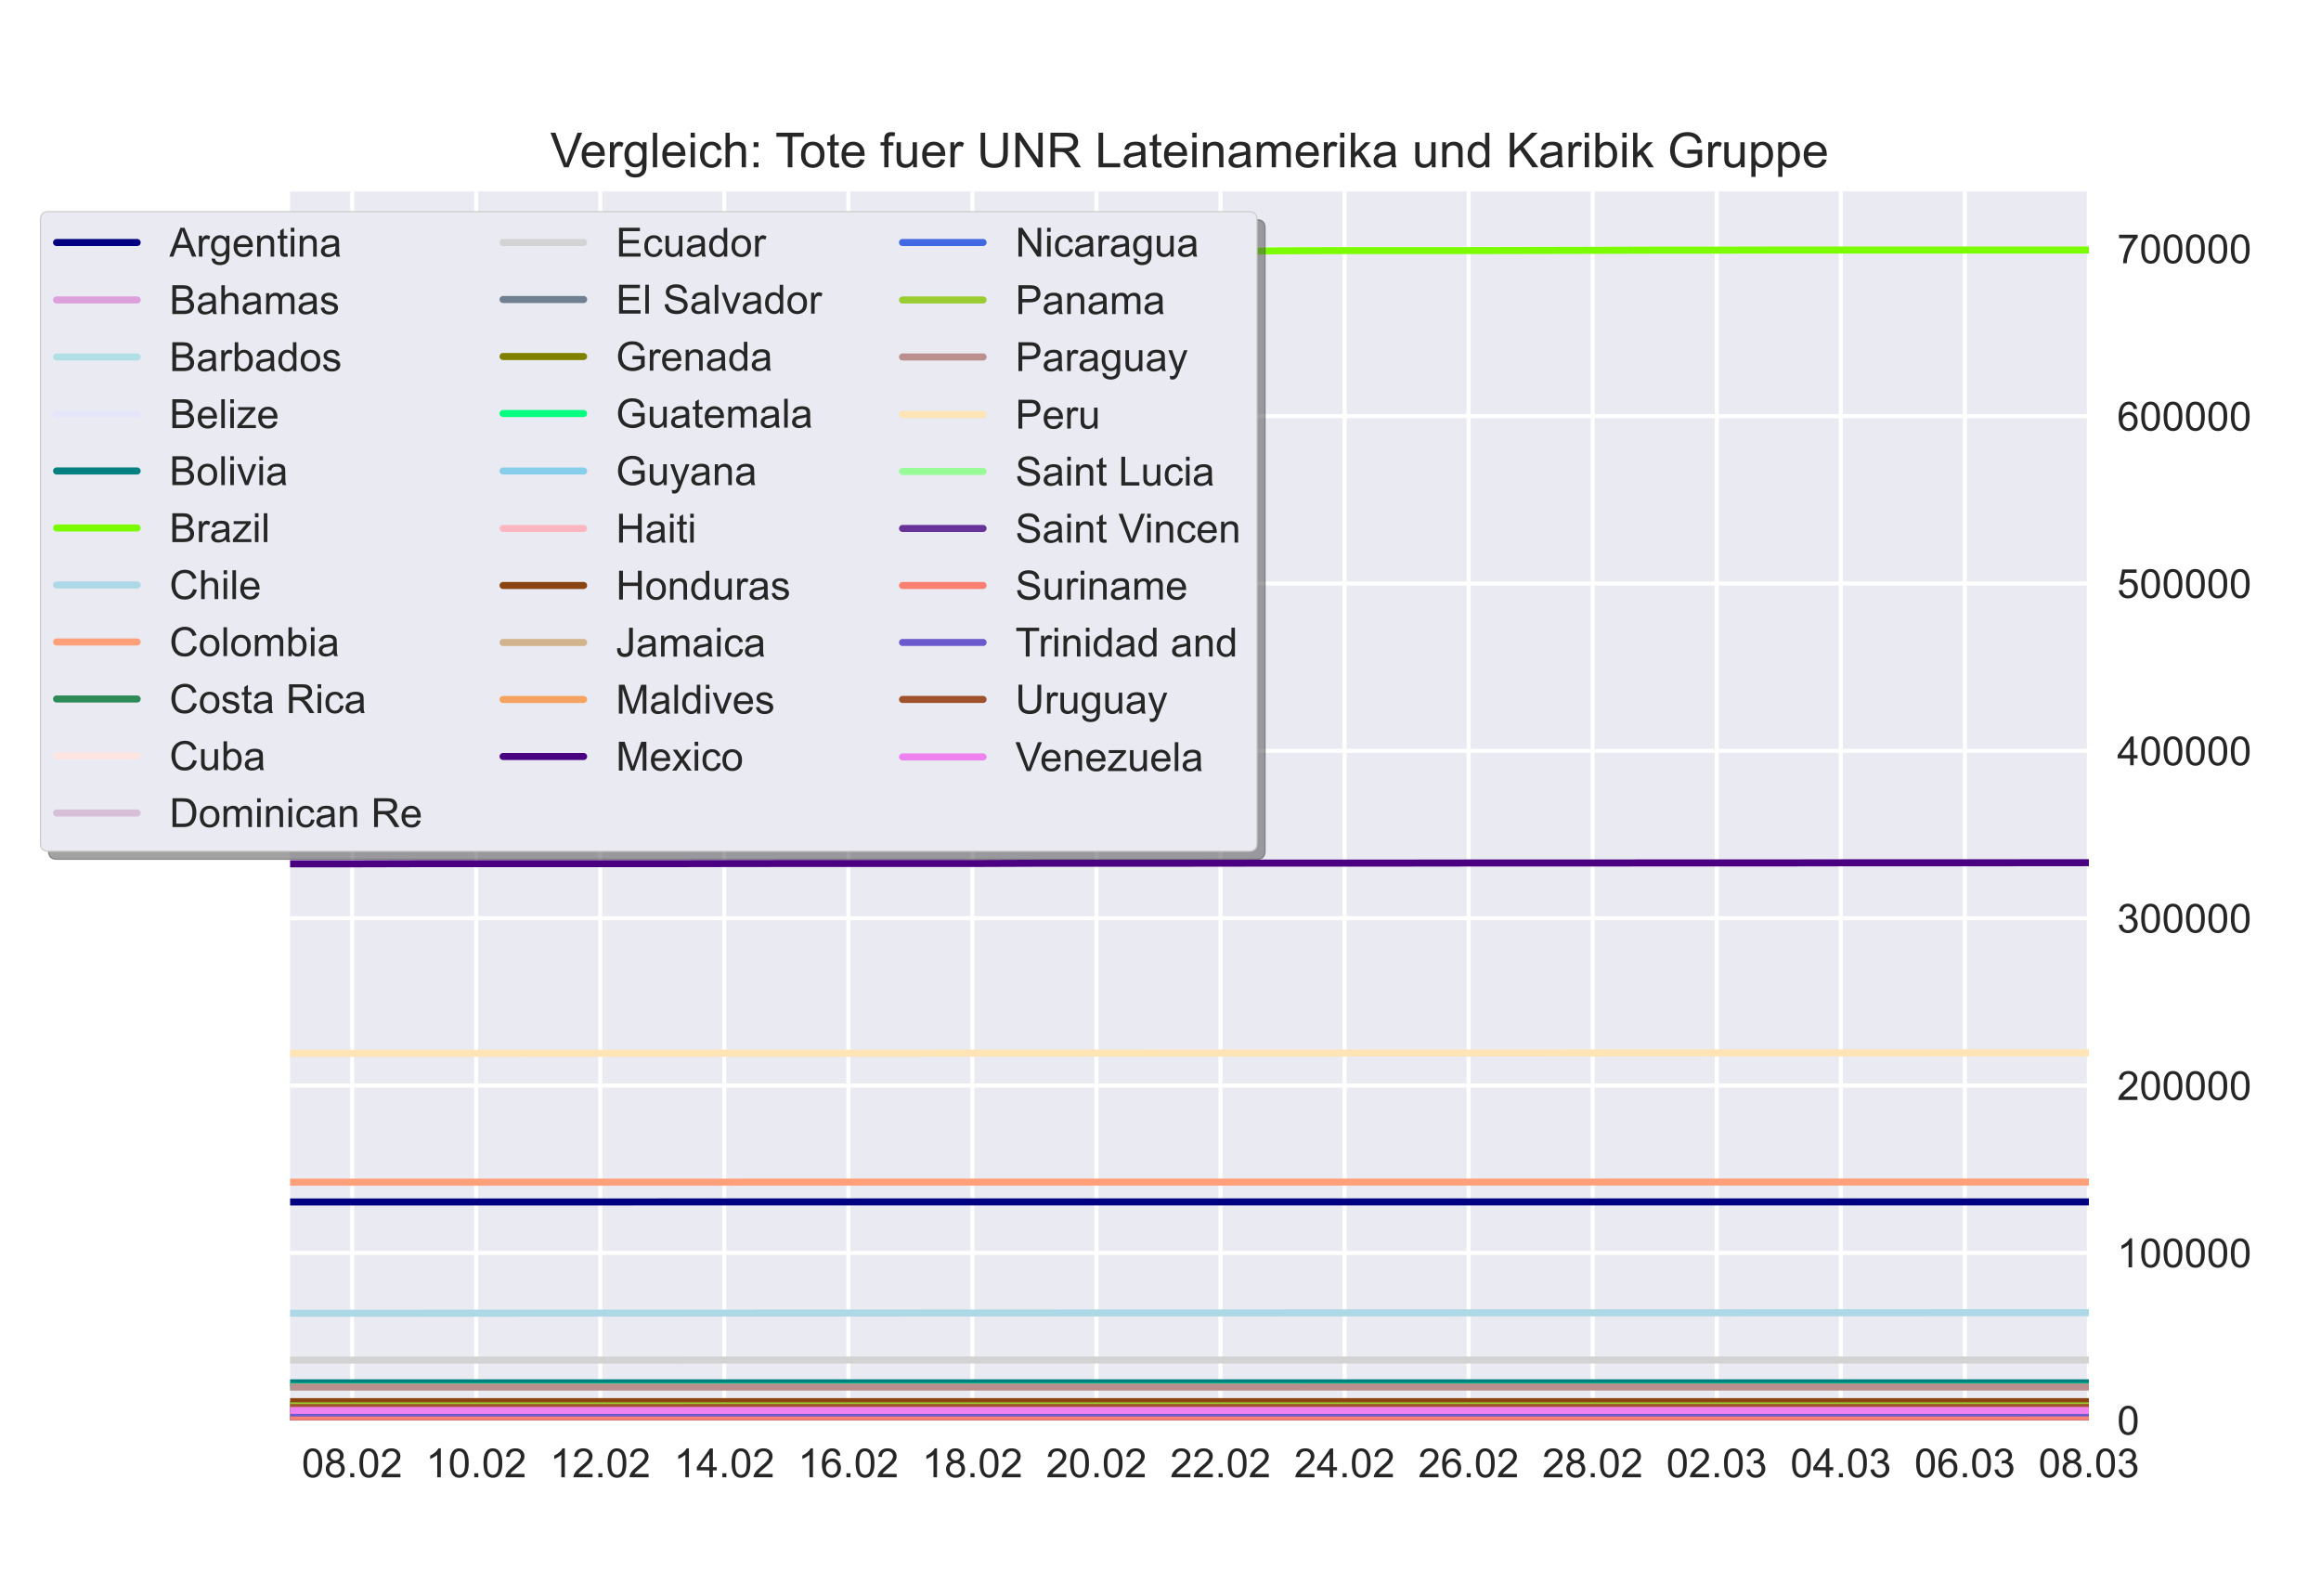 <?xml version="1.0" encoding="utf-8" standalone="no"?>
<!DOCTYPE svg PUBLIC "-//W3C//DTD SVG 1.1//EN"
  "http://www.w3.org/Graphics/SVG/1.1/DTD/svg11.dtd">
<!-- Created with matplotlib (https://matplotlib.org/) -->
<svg height="396pt" version="1.1" viewBox="0 0 576 396" width="576pt" xmlns="http://www.w3.org/2000/svg" xmlns:xlink="http://www.w3.org/1999/xlink">
 <defs>
  <style type="text/css">*{stroke-linecap:butt;stroke-linejoin:round;}</style>
 </defs>
 <g id="figure_1">
  <g id="patch_1">
   <path d="M 0 396 
L 576 396 
L 576 0 
L 0 0 
z
" style="fill:#ffffff;"/>
  </g>
  <g id="axes_1">
   <g id="patch_2">
    <path d="M 72 352.44 
L 518.4 352.44 
L 518.4 47.52 
L 72 47.52 
z
" style="fill:#eaeaf2;"/>
   </g>
   <g id="matplotlib.axis_1">
    <g id="xtick_1">
     <g id="line2d_1">
      <path clip-path="url(#pf982565b87)" d="M 87.393 352.44 
L 87.393 47.52 
" style="fill:none;stroke:#ffffff;stroke-linecap:round;"/>
     </g>
     <g id="line2d_2"/>
     <g id="text_1">
      <!-- 08.02 -->
      <g style="fill:#262626;" transform="translate(74.882 366.598)scale(0.1 -0.1)">
       <defs>
        <path d="M 4.156 35.297 
Q 4.156 48 6.766 55.734 
Q 9.375 63.484 14.516 67.672 
Q 19.672 71.875 27.484 71.875 
Q 33.25 71.875 37.594 69.547 
Q 41.938 67.234 44.766 62.859 
Q 47.609 58.5 49.219 52.219 
Q 50.828 45.953 50.828 35.297 
Q 50.828 22.703 48.234 14.969 
Q 45.656 7.234 40.5 3 
Q 35.359 -1.219 27.484 -1.219 
Q 17.141 -1.219 11.234 6.203 
Q 4.156 15.141 4.156 35.297 
z
M 13.188 35.297 
Q 13.188 17.672 17.312 11.828 
Q 21.438 6 27.484 6 
Q 33.547 6 37.672 11.859 
Q 41.797 17.719 41.797 35.297 
Q 41.797 52.984 37.672 58.781 
Q 33.547 64.594 27.391 64.594 
Q 21.344 64.594 17.719 59.469 
Q 13.188 52.938 13.188 35.297 
z
" id="ArialMT-48"/>
        <path d="M 17.672 38.812 
Q 12.203 40.828 9.562 44.531 
Q 6.938 48.25 6.938 53.422 
Q 6.938 61.234 12.547 66.547 
Q 18.172 71.875 27.484 71.875 
Q 36.859 71.875 42.578 66.422 
Q 48.297 60.984 48.297 53.172 
Q 48.297 48.188 45.672 44.5 
Q 43.062 40.828 37.75 38.812 
Q 44.344 36.672 47.781 31.875 
Q 51.219 27.094 51.219 20.453 
Q 51.219 11.281 44.719 5.031 
Q 38.234 -1.219 27.641 -1.219 
Q 17.047 -1.219 10.547 5.047 
Q 4.047 11.328 4.047 20.703 
Q 4.047 27.688 7.594 32.391 
Q 11.141 37.109 17.672 38.812 
z
M 15.922 53.719 
Q 15.922 48.641 19.188 45.406 
Q 22.469 42.188 27.688 42.188 
Q 32.766 42.188 36.016 45.375 
Q 39.266 48.578 39.266 53.219 
Q 39.266 58.062 35.906 61.359 
Q 32.562 64.656 27.594 64.656 
Q 22.562 64.656 19.234 61.422 
Q 15.922 58.203 15.922 53.719 
z
M 13.094 20.656 
Q 13.094 16.891 14.875 13.375 
Q 16.656 9.859 20.172 7.922 
Q 23.688 6 27.734 6 
Q 34.031 6 38.125 10.047 
Q 42.234 14.109 42.234 20.359 
Q 42.234 26.703 38.016 30.859 
Q 33.797 35.016 27.438 35.016 
Q 21.234 35.016 17.156 30.906 
Q 13.094 26.812 13.094 20.656 
z
" id="ArialMT-56"/>
        <path d="M 9.078 0 
L 9.078 10.016 
L 19.094 10.016 
L 19.094 0 
z
" id="ArialMT-46"/>
        <path d="M 50.344 8.453 
L 50.344 0 
L 3.031 0 
Q 2.938 3.172 4.047 6.109 
Q 5.859 10.938 9.828 15.625 
Q 13.812 20.312 21.344 26.469 
Q 33.016 36.031 37.109 41.625 
Q 41.219 47.219 41.219 52.203 
Q 41.219 57.422 37.469 61 
Q 33.734 64.594 27.734 64.594 
Q 21.391 64.594 17.578 60.781 
Q 13.766 56.984 13.719 50.25 
L 4.688 51.172 
Q 5.609 61.281 11.656 66.578 
Q 17.719 71.875 27.938 71.875 
Q 38.234 71.875 44.234 66.156 
Q 50.25 60.453 50.25 52 
Q 50.25 47.703 48.484 43.547 
Q 46.734 39.406 42.656 34.812 
Q 38.578 30.219 29.109 22.219 
Q 21.188 15.578 18.938 13.203 
Q 16.703 10.844 15.234 8.453 
z
" id="ArialMT-50"/>
       </defs>
       <use xlink:href="#ArialMT-48"/>
       <use x="55.615" xlink:href="#ArialMT-56"/>
       <use x="111.23" xlink:href="#ArialMT-46"/>
       <use x="139.014" xlink:href="#ArialMT-48"/>
       <use x="194.629" xlink:href="#ArialMT-50"/>
      </g>
     </g>
    </g>
    <g id="xtick_2">
     <g id="line2d_3">
      <path clip-path="url(#pf982565b87)" d="M 118.179 352.44 
L 118.179 47.52 
" style="fill:none;stroke:#ffffff;stroke-linecap:round;"/>
     </g>
     <g id="line2d_4"/>
     <g id="text_2">
      <!-- 10.02 -->
      <g style="fill:#262626;" transform="translate(105.668 366.598)scale(0.1 -0.1)">
       <defs>
        <path d="M 37.25 0 
L 28.469 0 
L 28.469 56 
Q 25.297 52.984 20.141 49.953 
Q 14.984 46.922 10.891 45.406 
L 10.891 53.906 
Q 18.266 57.375 23.781 62.297 
Q 29.297 67.234 31.594 71.875 
L 37.25 71.875 
z
" id="ArialMT-49"/>
       </defs>
       <use xlink:href="#ArialMT-49"/>
       <use x="55.615" xlink:href="#ArialMT-48"/>
       <use x="111.23" xlink:href="#ArialMT-46"/>
       <use x="139.014" xlink:href="#ArialMT-48"/>
       <use x="194.629" xlink:href="#ArialMT-50"/>
      </g>
     </g>
    </g>
    <g id="xtick_3">
     <g id="line2d_5">
      <path clip-path="url(#pf982565b87)" d="M 148.966 352.44 
L 148.966 47.52 
" style="fill:none;stroke:#ffffff;stroke-linecap:round;"/>
     </g>
     <g id="line2d_6"/>
     <g id="text_3">
      <!-- 12.02 -->
      <g style="fill:#262626;" transform="translate(136.455 366.598)scale(0.1 -0.1)">
       <use xlink:href="#ArialMT-49"/>
       <use x="55.615" xlink:href="#ArialMT-50"/>
       <use x="111.23" xlink:href="#ArialMT-46"/>
       <use x="139.014" xlink:href="#ArialMT-48"/>
       <use x="194.629" xlink:href="#ArialMT-50"/>
      </g>
     </g>
    </g>
    <g id="xtick_4">
     <g id="line2d_7">
      <path clip-path="url(#pf982565b87)" d="M 179.752 352.44 
L 179.752 47.52 
" style="fill:none;stroke:#ffffff;stroke-linecap:round;"/>
     </g>
     <g id="line2d_8"/>
     <g id="text_4">
      <!-- 14.02 -->
      <g style="fill:#262626;" transform="translate(167.241 366.598)scale(0.1 -0.1)">
       <defs>
        <path d="M 32.328 0 
L 32.328 17.141 
L 1.266 17.141 
L 1.266 25.203 
L 33.938 71.578 
L 41.109 71.578 
L 41.109 25.203 
L 50.781 25.203 
L 50.781 17.141 
L 41.109 17.141 
L 41.109 0 
z
M 32.328 25.203 
L 32.328 57.469 
L 9.906 25.203 
z
" id="ArialMT-52"/>
       </defs>
       <use xlink:href="#ArialMT-49"/>
       <use x="55.615" xlink:href="#ArialMT-52"/>
       <use x="111.23" xlink:href="#ArialMT-46"/>
       <use x="139.014" xlink:href="#ArialMT-48"/>
       <use x="194.629" xlink:href="#ArialMT-50"/>
      </g>
     </g>
    </g>
    <g id="xtick_5">
     <g id="line2d_9">
      <path clip-path="url(#pf982565b87)" d="M 210.538 352.44 
L 210.538 47.52 
" style="fill:none;stroke:#ffffff;stroke-linecap:round;"/>
     </g>
     <g id="line2d_10"/>
     <g id="text_5">
      <!-- 16.02 -->
      <g style="fill:#262626;" transform="translate(198.027 366.598)scale(0.1 -0.1)">
       <defs>
        <path d="M 49.75 54.047 
L 41.016 53.375 
Q 39.844 58.547 37.703 60.891 
Q 34.125 64.656 28.906 64.656 
Q 24.703 64.656 21.531 62.312 
Q 17.391 59.281 14.984 53.469 
Q 12.594 47.656 12.5 36.922 
Q 15.672 41.75 20.266 44.094 
Q 24.859 46.438 29.891 46.438 
Q 38.672 46.438 44.844 39.969 
Q 51.031 33.5 51.031 23.25 
Q 51.031 16.5 48.125 10.719 
Q 45.219 4.938 40.141 1.859 
Q 35.062 -1.219 28.609 -1.219 
Q 17.625 -1.219 10.688 6.859 
Q 3.766 14.938 3.766 33.5 
Q 3.766 54.25 11.422 63.672 
Q 18.109 71.875 29.438 71.875 
Q 37.891 71.875 43.281 67.141 
Q 48.688 62.406 49.75 54.047 
z
M 13.875 23.188 
Q 13.875 18.656 15.797 14.5 
Q 17.719 10.359 21.188 8.172 
Q 24.656 6 28.469 6 
Q 34.031 6 38.031 10.484 
Q 42.047 14.984 42.047 22.703 
Q 42.047 30.125 38.078 34.391 
Q 34.125 38.672 28.125 38.672 
Q 22.172 38.672 18.016 34.391 
Q 13.875 30.125 13.875 23.188 
z
" id="ArialMT-54"/>
       </defs>
       <use xlink:href="#ArialMT-49"/>
       <use x="55.615" xlink:href="#ArialMT-54"/>
       <use x="111.23" xlink:href="#ArialMT-46"/>
       <use x="139.014" xlink:href="#ArialMT-48"/>
       <use x="194.629" xlink:href="#ArialMT-50"/>
      </g>
     </g>
    </g>
    <g id="xtick_6">
     <g id="line2d_11">
      <path clip-path="url(#pf982565b87)" d="M 241.324 352.44 
L 241.324 47.52 
" style="fill:none;stroke:#ffffff;stroke-linecap:round;"/>
     </g>
     <g id="line2d_12"/>
     <g id="text_6">
      <!-- 18.02 -->
      <g style="fill:#262626;" transform="translate(228.813 366.598)scale(0.1 -0.1)">
       <use xlink:href="#ArialMT-49"/>
       <use x="55.615" xlink:href="#ArialMT-56"/>
       <use x="111.23" xlink:href="#ArialMT-46"/>
       <use x="139.014" xlink:href="#ArialMT-48"/>
       <use x="194.629" xlink:href="#ArialMT-50"/>
      </g>
     </g>
    </g>
    <g id="xtick_7">
     <g id="line2d_13">
      <path clip-path="url(#pf982565b87)" d="M 272.11 352.44 
L 272.11 47.52 
" style="fill:none;stroke:#ffffff;stroke-linecap:round;"/>
     </g>
     <g id="line2d_14"/>
     <g id="text_7">
      <!-- 20.02 -->
      <g style="fill:#262626;" transform="translate(259.599 366.598)scale(0.1 -0.1)">
       <use xlink:href="#ArialMT-50"/>
       <use x="55.615" xlink:href="#ArialMT-48"/>
       <use x="111.23" xlink:href="#ArialMT-46"/>
       <use x="139.014" xlink:href="#ArialMT-48"/>
       <use x="194.629" xlink:href="#ArialMT-50"/>
      </g>
     </g>
    </g>
    <g id="xtick_8">
     <g id="line2d_15">
      <path clip-path="url(#pf982565b87)" d="M 302.897 352.44 
L 302.897 47.52 
" style="fill:none;stroke:#ffffff;stroke-linecap:round;"/>
     </g>
     <g id="line2d_16"/>
     <g id="text_8">
      <!-- 22.02 -->
      <g style="fill:#262626;" transform="translate(290.386 366.598)scale(0.1 -0.1)">
       <use xlink:href="#ArialMT-50"/>
       <use x="55.615" xlink:href="#ArialMT-50"/>
       <use x="111.23" xlink:href="#ArialMT-46"/>
       <use x="139.014" xlink:href="#ArialMT-48"/>
       <use x="194.629" xlink:href="#ArialMT-50"/>
      </g>
     </g>
    </g>
    <g id="xtick_9">
     <g id="line2d_17">
      <path clip-path="url(#pf982565b87)" d="M 333.683 352.44 
L 333.683 47.52 
" style="fill:none;stroke:#ffffff;stroke-linecap:round;"/>
     </g>
     <g id="line2d_18"/>
     <g id="text_9">
      <!-- 24.02 -->
      <g style="fill:#262626;" transform="translate(321.172 366.598)scale(0.1 -0.1)">
       <use xlink:href="#ArialMT-50"/>
       <use x="55.615" xlink:href="#ArialMT-52"/>
       <use x="111.23" xlink:href="#ArialMT-46"/>
       <use x="139.014" xlink:href="#ArialMT-48"/>
       <use x="194.629" xlink:href="#ArialMT-50"/>
      </g>
     </g>
    </g>
    <g id="xtick_10">
     <g id="line2d_19">
      <path clip-path="url(#pf982565b87)" d="M 364.469 352.44 
L 364.469 47.52 
" style="fill:none;stroke:#ffffff;stroke-linecap:round;"/>
     </g>
     <g id="line2d_20"/>
     <g id="text_10">
      <!-- 26.02 -->
      <g style="fill:#262626;" transform="translate(351.958 366.598)scale(0.1 -0.1)">
       <use xlink:href="#ArialMT-50"/>
       <use x="55.615" xlink:href="#ArialMT-54"/>
       <use x="111.23" xlink:href="#ArialMT-46"/>
       <use x="139.014" xlink:href="#ArialMT-48"/>
       <use x="194.629" xlink:href="#ArialMT-50"/>
      </g>
     </g>
    </g>
    <g id="xtick_11">
     <g id="line2d_21">
      <path clip-path="url(#pf982565b87)" d="M 395.255 352.44 
L 395.255 47.52 
" style="fill:none;stroke:#ffffff;stroke-linecap:round;"/>
     </g>
     <g id="line2d_22"/>
     <g id="text_11">
      <!-- 28.02 -->
      <g style="fill:#262626;" transform="translate(382.744 366.598)scale(0.1 -0.1)">
       <use xlink:href="#ArialMT-50"/>
       <use x="55.615" xlink:href="#ArialMT-56"/>
       <use x="111.23" xlink:href="#ArialMT-46"/>
       <use x="139.014" xlink:href="#ArialMT-48"/>
       <use x="194.629" xlink:href="#ArialMT-50"/>
      </g>
     </g>
    </g>
    <g id="xtick_12">
     <g id="line2d_23">
      <path clip-path="url(#pf982565b87)" d="M 426.041 352.44 
L 426.041 47.52 
" style="fill:none;stroke:#ffffff;stroke-linecap:round;"/>
     </g>
     <g id="line2d_24"/>
     <g id="text_12">
      <!-- 02.03 -->
      <g style="fill:#262626;" transform="translate(413.53 366.598)scale(0.1 -0.1)">
       <defs>
        <path d="M 4.203 18.891 
L 12.984 20.062 
Q 14.5 12.594 18.141 9.297 
Q 21.781 6 27 6 
Q 33.203 6 37.469 10.297 
Q 41.75 14.594 41.75 20.953 
Q 41.75 27 37.797 30.922 
Q 33.844 34.859 27.734 34.859 
Q 25.25 34.859 21.531 33.891 
L 22.516 41.609 
Q 23.391 41.5 23.922 41.5 
Q 29.547 41.5 34.031 44.422 
Q 38.531 47.359 38.531 53.469 
Q 38.531 58.297 35.25 61.469 
Q 31.984 64.656 26.812 64.656 
Q 21.688 64.656 18.266 61.422 
Q 14.844 58.203 13.875 51.766 
L 5.078 53.328 
Q 6.688 62.156 12.391 67.016 
Q 18.109 71.875 26.609 71.875 
Q 32.469 71.875 37.391 69.359 
Q 42.328 66.844 44.938 62.5 
Q 47.562 58.156 47.562 53.266 
Q 47.562 48.641 45.062 44.828 
Q 42.578 41.016 37.703 38.766 
Q 44.047 37.312 47.562 32.688 
Q 51.078 28.078 51.078 21.141 
Q 51.078 11.766 44.234 5.25 
Q 37.406 -1.266 26.953 -1.266 
Q 17.531 -1.266 11.297 4.344 
Q 5.078 9.969 4.203 18.891 
z
" id="ArialMT-51"/>
       </defs>
       <use xlink:href="#ArialMT-48"/>
       <use x="55.615" xlink:href="#ArialMT-50"/>
       <use x="111.23" xlink:href="#ArialMT-46"/>
       <use x="139.014" xlink:href="#ArialMT-48"/>
       <use x="194.629" xlink:href="#ArialMT-51"/>
      </g>
     </g>
    </g>
    <g id="xtick_13">
     <g id="line2d_25">
      <path clip-path="url(#pf982565b87)" d="M 456.828 352.44 
L 456.828 47.52 
" style="fill:none;stroke:#ffffff;stroke-linecap:round;"/>
     </g>
     <g id="line2d_26"/>
     <g id="text_13">
      <!-- 04.03 -->
      <g style="fill:#262626;" transform="translate(444.317 366.598)scale(0.1 -0.1)">
       <use xlink:href="#ArialMT-48"/>
       <use x="55.615" xlink:href="#ArialMT-52"/>
       <use x="111.23" xlink:href="#ArialMT-46"/>
       <use x="139.014" xlink:href="#ArialMT-48"/>
       <use x="194.629" xlink:href="#ArialMT-51"/>
      </g>
     </g>
    </g>
    <g id="xtick_14">
     <g id="line2d_27">
      <path clip-path="url(#pf982565b87)" d="M 487.614 352.44 
L 487.614 47.52 
" style="fill:none;stroke:#ffffff;stroke-linecap:round;"/>
     </g>
     <g id="line2d_28"/>
     <g id="text_14">
      <!-- 06.03 -->
      <g style="fill:#262626;" transform="translate(475.103 366.598)scale(0.1 -0.1)">
       <use xlink:href="#ArialMT-48"/>
       <use x="55.615" xlink:href="#ArialMT-54"/>
       <use x="111.23" xlink:href="#ArialMT-46"/>
       <use x="139.014" xlink:href="#ArialMT-48"/>
       <use x="194.629" xlink:href="#ArialMT-51"/>
      </g>
     </g>
    </g>
    <g id="xtick_15">
     <g id="line2d_29">
      <path clip-path="url(#pf982565b87)" d="M 518.4 352.44 
L 518.4 47.52 
" style="fill:none;stroke:#ffffff;stroke-linecap:round;"/>
     </g>
     <g id="line2d_30"/>
     <g id="text_15">
      <!-- 08.03 -->
      <g style="fill:#262626;" transform="translate(505.889 366.598)scale(0.1 -0.1)">
       <use xlink:href="#ArialMT-48"/>
       <use x="55.615" xlink:href="#ArialMT-56"/>
       <use x="111.23" xlink:href="#ArialMT-46"/>
       <use x="139.014" xlink:href="#ArialMT-48"/>
       <use x="194.629" xlink:href="#ArialMT-51"/>
      </g>
     </g>
    </g>
   </g>
   <g id="matplotlib.axis_2">
    <g id="ytick_1">
     <g id="line2d_31">
      <path clip-path="url(#pf982565b87)" d="M 72 352.44 
L 518.4 352.44 
" style="fill:none;stroke:#ffffff;stroke-linecap:round;"/>
     </g>
     <g id="line2d_32"/>
     <g id="text_16">
      <!-- 0 -->
      <g style="fill:#262626;" transform="translate(525.4 356.019)scale(0.1 -0.1)">
       <use xlink:href="#ArialMT-48"/>
      </g>
     </g>
    </g>
    <g id="ytick_2">
     <g id="line2d_33">
      <path clip-path="url(#pf982565b87)" d="M 72 310.911 
L 518.4 310.911 
" style="fill:none;stroke:#ffffff;stroke-linecap:round;"/>
     </g>
     <g id="line2d_34"/>
     <g id="text_17">
      <!-- 100000 -->
      <g style="fill:#262626;" transform="translate(525.4 314.49)scale(0.1 -0.1)">
       <use xlink:href="#ArialMT-49"/>
       <use x="55.615" xlink:href="#ArialMT-48"/>
       <use x="111.23" xlink:href="#ArialMT-48"/>
       <use x="166.846" xlink:href="#ArialMT-48"/>
       <use x="222.461" xlink:href="#ArialMT-48"/>
       <use x="278.076" xlink:href="#ArialMT-48"/>
      </g>
     </g>
    </g>
    <g id="ytick_3">
     <g id="line2d_35">
      <path clip-path="url(#pf982565b87)" d="M 72 269.383 
L 518.4 269.383 
" style="fill:none;stroke:#ffffff;stroke-linecap:round;"/>
     </g>
     <g id="line2d_36"/>
     <g id="text_18">
      <!-- 200000 -->
      <g style="fill:#262626;" transform="translate(525.4 272.962)scale(0.1 -0.1)">
       <use xlink:href="#ArialMT-50"/>
       <use x="55.615" xlink:href="#ArialMT-48"/>
       <use x="111.23" xlink:href="#ArialMT-48"/>
       <use x="166.846" xlink:href="#ArialMT-48"/>
       <use x="222.461" xlink:href="#ArialMT-48"/>
       <use x="278.076" xlink:href="#ArialMT-48"/>
      </g>
     </g>
    </g>
    <g id="ytick_4">
     <g id="line2d_37">
      <path clip-path="url(#pf982565b87)" d="M 72 227.854 
L 518.4 227.854 
" style="fill:none;stroke:#ffffff;stroke-linecap:round;"/>
     </g>
     <g id="line2d_38"/>
     <g id="text_19">
      <!-- 300000 -->
      <g style="fill:#262626;" transform="translate(525.4 231.433)scale(0.1 -0.1)">
       <use xlink:href="#ArialMT-51"/>
       <use x="55.615" xlink:href="#ArialMT-48"/>
       <use x="111.23" xlink:href="#ArialMT-48"/>
       <use x="166.846" xlink:href="#ArialMT-48"/>
       <use x="222.461" xlink:href="#ArialMT-48"/>
       <use x="278.076" xlink:href="#ArialMT-48"/>
      </g>
     </g>
    </g>
    <g id="ytick_5">
     <g id="line2d_39">
      <path clip-path="url(#pf982565b87)" d="M 72 186.325 
L 518.4 186.325 
" style="fill:none;stroke:#ffffff;stroke-linecap:round;"/>
     </g>
     <g id="line2d_40"/>
     <g id="text_20">
      <!-- 400000 -->
      <g style="fill:#262626;" transform="translate(525.4 189.904)scale(0.1 -0.1)">
       <use xlink:href="#ArialMT-52"/>
       <use x="55.615" xlink:href="#ArialMT-48"/>
       <use x="111.23" xlink:href="#ArialMT-48"/>
       <use x="166.846" xlink:href="#ArialMT-48"/>
       <use x="222.461" xlink:href="#ArialMT-48"/>
       <use x="278.076" xlink:href="#ArialMT-48"/>
      </g>
     </g>
    </g>
    <g id="ytick_6">
     <g id="line2d_41">
      <path clip-path="url(#pf982565b87)" d="M 72 144.797 
L 518.4 144.797 
" style="fill:none;stroke:#ffffff;stroke-linecap:round;"/>
     </g>
     <g id="line2d_42"/>
     <g id="text_21">
      <!-- 500000 -->
      <g style="fill:#262626;" transform="translate(525.4 148.376)scale(0.1 -0.1)">
       <defs>
        <path d="M 4.156 18.75 
L 13.375 19.531 
Q 14.406 12.797 18.141 9.391 
Q 21.875 6 27.156 6 
Q 33.5 6 37.891 10.781 
Q 42.281 15.578 42.281 23.484 
Q 42.281 31 38.062 35.344 
Q 33.844 39.703 27 39.703 
Q 22.75 39.703 19.328 37.766 
Q 15.922 35.844 13.969 32.766 
L 5.719 33.844 
L 12.641 70.609 
L 48.25 70.609 
L 48.25 62.203 
L 19.672 62.203 
L 15.828 42.969 
Q 22.266 47.469 29.344 47.469 
Q 38.719 47.469 45.156 40.969 
Q 51.609 34.469 51.609 24.266 
Q 51.609 14.547 45.953 7.469 
Q 39.062 -1.219 27.156 -1.219 
Q 17.391 -1.219 11.203 4.25 
Q 5.031 9.719 4.156 18.75 
z
" id="ArialMT-53"/>
       </defs>
       <use xlink:href="#ArialMT-53"/>
       <use x="55.615" xlink:href="#ArialMT-48"/>
       <use x="111.23" xlink:href="#ArialMT-48"/>
       <use x="166.846" xlink:href="#ArialMT-48"/>
       <use x="222.461" xlink:href="#ArialMT-48"/>
       <use x="278.076" xlink:href="#ArialMT-48"/>
      </g>
     </g>
    </g>
    <g id="ytick_7">
     <g id="line2d_43">
      <path clip-path="url(#pf982565b87)" d="M 72 103.268 
L 518.4 103.268 
" style="fill:none;stroke:#ffffff;stroke-linecap:round;"/>
     </g>
     <g id="line2d_44"/>
     <g id="text_22">
      <!-- 600000 -->
      <g style="fill:#262626;" transform="translate(525.4 106.847)scale(0.1 -0.1)">
       <use xlink:href="#ArialMT-54"/>
       <use x="55.615" xlink:href="#ArialMT-48"/>
       <use x="111.23" xlink:href="#ArialMT-48"/>
       <use x="166.846" xlink:href="#ArialMT-48"/>
       <use x="222.461" xlink:href="#ArialMT-48"/>
       <use x="278.076" xlink:href="#ArialMT-48"/>
      </g>
     </g>
    </g>
    <g id="ytick_8">
     <g id="line2d_45">
      <path clip-path="url(#pf982565b87)" d="M 72 61.739 
L 518.4 61.739 
" style="fill:none;stroke:#ffffff;stroke-linecap:round;"/>
     </g>
     <g id="line2d_46"/>
     <g id="text_23">
      <!-- 700000 -->
      <g style="fill:#262626;" transform="translate(525.4 65.318)scale(0.1 -0.1)">
       <defs>
        <path d="M 4.734 62.203 
L 4.734 70.656 
L 51.078 70.656 
L 51.078 63.812 
Q 44.234 56.547 37.516 44.484 
Q 30.812 32.422 27.156 19.672 
Q 24.516 10.688 23.781 0 
L 14.75 0 
Q 14.891 8.453 18.062 20.406 
Q 21.234 32.375 27.172 43.484 
Q 33.109 54.594 39.797 62.203 
z
" id="ArialMT-55"/>
       </defs>
       <use xlink:href="#ArialMT-55"/>
       <use x="55.615" xlink:href="#ArialMT-48"/>
       <use x="111.23" xlink:href="#ArialMT-48"/>
       <use x="166.846" xlink:href="#ArialMT-48"/>
       <use x="222.461" xlink:href="#ArialMT-48"/>
       <use x="278.076" xlink:href="#ArialMT-48"/>
      </g>
     </g>
    </g>
   </g>
   <g id="line2d_47">
    <path clip-path="url(#pf982565b87)" d="M 72 298.271 
L 87.393 298.271 
L 102.786 298.271 
L 118.179 298.271 
L 133.572 298.271 
L 148.966 298.271 
L 164.359 298.267 
L 179.752 298.267 
L 195.145 298.267 
L 210.538 298.267 
L 225.931 298.267 
L 241.324 298.267 
L 256.717 298.267 
L 272.11 298.263 
L 287.503 298.263 
L 302.897 298.263 
L 318.29 298.263 
L 333.683 298.263 
L 349.076 298.263 
L 364.469 298.263 
L 379.862 298.26 
L 395.255 298.26 
L 410.648 298.26 
L 426.041 298.26 
L 441.434 298.26 
L 456.828 298.26 
L 472.221 298.26 
L 487.614 298.257 
L 503.007 298.257 
L 518.4 298.257 
" style="fill:none;stroke:#000080;stroke-linecap:round;stroke-width:1.75;"/>
   </g>
   <g id="line2d_48">
    <path clip-path="url(#pf982565b87)" d="M 72 352.094 
L 87.393 352.094 
L 102.786 352.094 
L 118.179 352.094 
L 133.572 352.094 
L 148.966 352.094 
L 164.359 352.094 
L 179.752 352.094 
L 195.145 352.094 
L 210.538 352.094 
L 225.931 352.094 
L 241.324 352.094 
L 256.717 352.094 
L 272.11 352.094 
L 287.503 352.094 
L 302.897 352.094 
L 318.29 352.094 
L 333.683 352.094 
L 349.076 352.094 
L 364.469 352.094 
L 379.862 352.094 
L 395.255 352.094 
L 410.648 352.094 
L 426.041 352.094 
L 441.434 352.094 
L 456.828 352.094 
L 472.221 352.094 
L 487.614 352.094 
L 503.007 352.094 
L 518.4 352.094 
" style="fill:none;stroke:#dda0dd;stroke-linecap:round;stroke-width:1.75;"/>
   </g>
   <g id="line2d_49">
    <path clip-path="url(#pf982565b87)" d="M 72 352.202 
L 87.393 352.202 
L 102.786 352.202 
L 118.179 352.202 
L 133.572 352.202 
L 148.966 352.202 
L 164.359 352.202 
L 179.752 352.202 
L 195.145 352.202 
L 210.538 352.202 
L 225.931 352.202 
L 241.324 352.202 
L 256.717 352.202 
L 272.11 352.202 
L 287.503 352.201 
L 302.897 352.201 
L 318.29 352.201 
L 333.683 352.201 
L 349.076 352.201 
L 364.469 352.201 
L 379.862 352.201 
L 395.255 352.201 
L 410.648 352.201 
L 426.041 352.201 
L 441.434 352.201 
L 456.828 352.201 
L 472.221 352.201 
L 487.614 352.201 
L 503.007 352.201 
L 518.4 352.201 
" style="fill:none;stroke:#b0e0e6;stroke-linecap:round;stroke-width:1.75;"/>
   </g>
   <g id="line2d_50">
    <path clip-path="url(#pf982565b87)" d="M 72 352.154 
L 87.393 352.154 
L 102.786 352.154 
L 118.179 352.154 
L 133.572 352.154 
L 148.966 352.154 
L 164.359 352.154 
L 179.752 352.154 
L 195.145 352.154 
L 210.538 352.154 
L 225.931 352.154 
L 241.324 352.154 
L 256.717 352.154 
L 272.11 352.154 
L 287.503 352.154 
L 302.897 352.154 
L 318.29 352.154 
L 333.683 352.154 
L 349.076 352.154 
L 364.469 352.154 
L 379.862 352.154 
L 395.255 352.154 
L 410.648 352.154 
L 426.041 352.154 
L 441.434 352.154 
L 456.828 352.154 
L 472.221 352.154 
L 487.614 352.154 
L 503.007 352.154 
L 518.4 352.154 
" style="fill:none;stroke:#e6e6fa;stroke-linecap:round;stroke-width:1.75;"/>
   </g>
   <g id="line2d_51">
    <path clip-path="url(#pf982565b87)" d="M 72 343.157 
L 87.393 343.157 
L 102.786 343.157 
L 118.179 343.157 
L 133.572 343.157 
L 148.966 343.156 
L 164.359 343.156 
L 179.752 343.156 
L 195.145 343.156 
L 210.538 343.155 
L 225.931 343.155 
L 241.324 343.155 
L 256.717 343.155 
L 272.11 343.153 
L 287.503 343.153 
L 302.897 343.153 
L 318.29 343.153 
L 333.683 343.153 
L 349.076 343.153 
L 364.469 343.152 
L 379.862 343.152 
L 395.255 343.152 
L 410.648 343.152 
L 426.041 343.152 
L 441.434 343.152 
L 456.828 343.152 
L 472.221 343.152 
L 487.614 343.152 
L 503.007 343.152 
L 518.4 343.152 
" style="fill:none;stroke:#008080;stroke-linecap:round;stroke-width:1.75;"/>
   </g>
   <g id="line2d_52">
    <path clip-path="url(#pf982565b87)" d="M 72 62.764 
L 87.393 62.725 
L 102.786 62.71 
L 118.179 62.728 
L 133.572 62.71 
L 148.966 62.705 
L 164.359 62.669 
L 179.752 62.669 
L 195.145 62.61 
L 210.538 62.562 
L 225.931 62.562 
L 241.324 62.549 
L 256.717 62.549 
L 272.11 62.549 
L 287.503 62.549 
L 302.897 62.411 
L 318.29 62.224 
L 333.683 62.185 
L 349.076 62.185 
L 364.469 62.185 
L 379.862 62.152 
L 395.255 62.118 
L 410.648 62.073 
L 426.041 62.073 
L 441.434 62.04 
L 456.828 62.04 
L 472.221 62.04 
L 487.614 62.04 
L 503.007 62.04 
L 518.4 62.04 
" style="fill:none;stroke:#7cfc00;stroke-linecap:round;stroke-width:1.75;"/>
   </g>
   <g id="line2d_53">
    <path clip-path="url(#pf982565b87)" d="M 72 325.897 
L 87.393 325.895 
L 102.786 325.886 
L 118.179 325.876 
L 133.572 325.868 
L 148.966 325.862 
L 164.359 325.856 
L 179.752 325.855 
L 195.145 325.853 
L 210.538 325.845 
L 225.931 325.84 
L 241.324 325.834 
L 256.717 325.826 
L 272.11 325.819 
L 287.503 325.818 
L 302.897 325.816 
L 318.29 325.808 
L 333.683 325.801 
L 349.076 325.796 
L 364.469 325.793 
L 379.862 325.789 
L 395.255 325.789 
L 410.648 325.788 
L 426.041 325.78 
L 441.434 325.774 
L 456.828 325.769 
L 472.221 325.766 
L 487.614 325.759 
L 503.007 325.758 
L 518.4 325.756 
" style="fill:none;stroke:#add8e6;stroke-linecap:round;stroke-width:1.75;"/>
   </g>
   <g id="line2d_54">
    <path clip-path="url(#pf982565b87)" d="M 72 293.368 
L 87.393 293.355 
L 102.786 293.355 
L 118.179 293.355 
L 133.572 293.355 
L 148.966 293.355 
L 164.359 293.355 
L 179.752 293.355 
L 195.145 293.346 
L 210.538 293.346 
L 225.931 293.346 
L 241.324 293.346 
L 256.717 293.346 
L 272.11 293.346 
L 287.503 293.346 
L 302.897 293.346 
L 318.29 293.346 
L 333.683 293.338 
L 349.076 293.338 
L 364.469 293.338 
L 379.862 293.338 
L 395.255 293.338 
L 410.648 293.333 
L 426.041 293.333 
L 441.434 293.333 
L 456.828 293.333 
L 472.221 293.333 
L 487.614 293.333 
L 503.007 293.333 
L 518.4 293.329 
" style="fill:none;stroke:#ffa07a;stroke-linecap:round;stroke-width:1.75;"/>
   </g>
   <g id="line2d_55">
    <path clip-path="url(#pf982565b87)" d="M 72 348.627 
L 87.393 348.627 
L 102.786 348.627 
L 118.179 348.627 
L 133.572 348.627 
L 148.966 348.627 
L 164.359 348.627 
L 179.752 348.621 
L 195.145 348.621 
L 210.538 348.621 
L 225.931 348.621 
L 241.324 348.621 
L 256.717 348.621 
L 272.11 348.621 
L 287.503 348.621 
L 302.897 348.614 
L 318.29 348.614 
L 333.683 348.614 
L 349.076 348.614 
L 364.469 348.614 
L 379.862 348.614 
L 395.255 348.614 
L 410.648 348.607 
L 426.041 348.607 
L 441.434 348.607 
L 456.828 348.607 
L 472.221 348.607 
L 487.614 348.607 
L 503.007 348.607 
L 518.4 348.601 
" style="fill:none;stroke:#2e8b57;stroke-linecap:round;stroke-width:1.75;"/>
   </g>
   <g id="line2d_56">
    <path clip-path="url(#pf982565b87)" d="M 72 348.898 
L 87.393 348.898 
L 102.786 348.898 
L 118.179 348.898 
L 133.572 348.898 
L 148.966 348.898 
L 164.359 348.898 
L 179.752 348.898 
L 195.145 348.898 
L 210.538 348.898 
L 225.931 348.898 
L 241.324 348.898 
L 256.717 348.898 
L 272.11 348.898 
L 287.503 348.898 
L 302.897 348.898 
L 318.29 348.898 
L 333.683 348.898 
L 349.076 348.898 
L 364.469 348.898 
L 379.862 348.898 
L 395.255 348.898 
L 410.648 348.898 
L 426.041 348.898 
L 441.434 348.898 
L 456.828 348.898 
L 472.221 348.898 
L 487.614 348.898 
L 503.007 348.898 
L 518.4 348.898 
" style="fill:none;stroke:#ffe4e1;stroke-linecap:round;stroke-width:1.75;"/>
   </g>
   <g id="line2d_57">
    <path clip-path="url(#pf982565b87)" d="M 72 350.619 
L 87.393 350.619 
L 102.786 350.619 
L 118.179 350.619 
L 133.572 350.619 
L 148.966 350.619 
L 164.359 350.619 
L 179.752 350.619 
L 195.145 350.619 
L 210.538 350.619 
L 225.931 350.619 
L 241.324 350.619 
L 256.717 350.619 
L 272.11 350.619 
L 287.503 350.619 
L 302.897 350.619 
L 318.29 350.619 
L 333.683 350.619 
L 349.076 350.619 
L 364.469 350.619 
L 379.862 350.619 
L 395.255 350.619 
L 410.648 350.619 
L 426.041 350.619 
L 441.434 350.619 
L 456.828 350.619 
L 472.221 350.619 
L 487.614 350.619 
L 503.007 350.619 
L 518.4 350.619 
" style="fill:none;stroke:#d8bfd8;stroke-linecap:round;stroke-width:1.75;"/>
   </g>
   <g id="line2d_58">
    <path clip-path="url(#pf982565b87)" d="M 72 337.504 
L 87.393 337.504 
L 102.786 337.504 
L 118.179 337.504 
L 133.572 337.504 
L 148.966 337.504 
L 164.359 337.504 
L 179.752 337.486 
L 195.145 337.486 
L 210.538 337.486 
L 225.931 337.486 
L 241.324 337.486 
L 256.717 337.486 
L 272.11 337.486 
L 287.503 337.486 
L 302.897 337.486 
L 318.29 337.486 
L 333.683 337.486 
L 349.076 337.486 
L 364.469 337.486 
L 379.862 337.486 
L 395.255 337.486 
L 410.648 337.484 
L 426.041 337.484 
L 441.434 337.484 
L 456.828 337.484 
L 472.221 337.484 
L 487.614 337.484 
L 503.007 337.484 
L 518.4 337.484 
" style="fill:none;stroke:#d3d3d3;stroke-linecap:round;stroke-width:1.75;"/>
   </g>
   <g id="line2d_59">
    <path clip-path="url(#pf982565b87)" d="M 72 350.683 
L 87.393 350.683 
L 102.786 350.683 
L 118.179 350.683 
L 133.572 350.683 
L 148.966 350.683 
L 164.359 350.683 
L 179.752 350.683 
L 195.145 350.683 
L 210.538 350.683 
L 225.931 350.683 
L 241.324 350.683 
L 256.717 350.683 
L 272.11 350.683 
L 287.503 350.683 
L 302.897 350.683 
L 318.29 350.683 
L 333.683 350.683 
L 349.076 350.683 
L 364.469 350.683 
L 379.862 350.683 
L 395.255 350.683 
L 410.648 350.683 
L 426.041 350.683 
L 441.434 350.683 
L 456.828 350.683 
L 472.221 350.683 
L 487.614 350.683 
L 503.007 350.683 
L 518.4 350.683 
" style="fill:none;stroke:#708090;stroke-linecap:round;stroke-width:1.75;"/>
   </g>
   <g id="line2d_60">
    <path clip-path="url(#pf982565b87)" d="M 72 352.341 
L 87.393 352.341 
L 102.786 352.341 
L 118.179 352.341 
L 133.572 352.341 
L 148.966 352.341 
L 164.359 352.341 
L 179.752 352.341 
L 195.145 352.341 
L 210.538 352.341 
L 225.931 352.341 
L 241.324 352.341 
L 256.717 352.341 
L 272.11 352.341 
L 287.503 352.341 
L 302.897 352.341 
L 318.29 352.341 
L 333.683 352.341 
L 349.076 352.341 
L 364.469 352.341 
L 379.862 352.341 
L 395.255 352.341 
L 410.648 352.341 
L 426.041 352.341 
L 441.434 352.341 
L 456.828 352.341 
L 472.221 352.341 
L 487.614 352.341 
L 503.007 352.341 
L 518.4 352.341 
" style="fill:none;stroke:#808000;stroke-linecap:round;stroke-width:1.75;"/>
   </g>
   <g id="line2d_61">
    <path clip-path="url(#pf982565b87)" d="M 72 344.079 
L 87.393 344.077 
L 102.786 344.077 
L 118.179 344.075 
L 133.572 344.075 
L 148.966 344.072 
L 164.359 344.072 
L 179.752 344.071 
L 195.145 344.071 
L 210.538 344.07 
L 225.931 344.07 
L 241.324 344.069 
L 256.717 344.069 
L 272.11 344.069 
L 287.503 344.068 
L 302.897 344.068 
L 318.29 344.067 
L 333.683 344.066 
L 349.076 344.065 
L 364.469 344.064 
L 379.862 344.064 
L 395.255 344.062 
L 410.648 344.061 
L 426.041 344.061 
L 441.434 344.061 
L 456.828 344.06 
L 472.221 344.06 
L 487.614 344.06 
L 503.007 344.06 
L 518.4 344.059 
" style="fill:none;stroke:#00ff7f;stroke-linecap:round;stroke-width:1.75;"/>
   </g>
   <g id="line2d_62">
    <path clip-path="url(#pf982565b87)" d="M 72 351.902 
L 87.393 351.902 
L 102.786 351.902 
L 118.179 351.902 
L 133.572 351.901 
L 148.966 351.901 
L 164.359 351.901 
L 179.752 351.901 
L 195.145 351.901 
L 210.538 351.901 
L 225.931 351.901 
L 241.324 351.901 
L 256.717 351.901 
L 272.11 351.901 
L 287.503 351.901 
L 302.897 351.901 
L 318.29 351.901 
L 333.683 351.901 
L 349.076 351.901 
L 364.469 351.901 
L 379.862 351.901 
L 395.255 351.901 
L 410.648 351.901 
L 426.041 351.901 
L 441.434 351.901 
L 456.828 351.901 
L 472.221 351.901 
L 487.614 351.901 
L 503.007 351.901 
L 518.4 351.901 
" style="fill:none;stroke:#87ceeb;stroke-linecap:round;stroke-width:1.75;"/>
   </g>
   <g id="line2d_63">
    <path clip-path="url(#pf982565b87)" d="M 72 352.083 
L 87.393 352.083 
L 102.786 352.083 
L 118.179 352.083 
L 133.572 352.083 
L 148.966 352.083 
L 164.359 352.083 
L 179.752 352.083 
L 195.145 352.083 
L 210.538 352.083 
L 225.931 352.083 
L 241.324 352.083 
L 256.717 352.083 
L 272.11 352.083 
L 287.503 352.083 
L 302.897 352.083 
L 318.29 352.083 
L 333.683 352.083 
L 349.076 352.083 
L 364.469 352.083 
L 379.862 352.083 
L 395.255 352.083 
L 410.648 352.083 
L 426.041 352.083 
L 441.434 352.083 
L 456.828 352.083 
L 472.221 352.083 
L 487.614 352.083 
L 503.007 352.083 
L 518.4 352.083 
" style="fill:none;stroke:#ffb6c1;stroke-linecap:round;stroke-width:1.75;"/>
   </g>
   <g id="line2d_64">
    <path clip-path="url(#pf982565b87)" d="M 72 347.827 
L 87.393 347.827 
L 102.786 347.827 
L 118.179 347.827 
L 133.572 347.827 
L 148.966 347.827 
L 164.359 347.827 
L 179.752 347.827 
L 195.145 347.827 
L 210.538 347.827 
L 225.931 347.827 
L 241.324 347.827 
L 256.717 347.827 
L 272.11 347.827 
L 287.503 347.827 
L 302.897 347.827 
L 318.29 347.827 
L 333.683 347.827 
L 349.076 347.827 
L 364.469 347.826 
L 379.862 347.826 
L 395.255 347.826 
L 410.648 347.826 
L 426.041 347.826 
L 441.434 347.826 
L 456.828 347.826 
L 472.221 347.826 
L 487.614 347.826 
L 503.007 347.826 
L 518.4 347.826 
" style="fill:none;stroke:#8b4513;stroke-linecap:round;stroke-width:1.75;"/>
   </g>
   <g id="line2d_65">
    <path clip-path="url(#pf982565b87)" d="M 72 350.993 
L 87.393 350.993 
L 102.786 350.991 
L 118.179 350.991 
L 133.572 350.991 
L 148.966 350.991 
L 164.359 350.991 
L 179.752 350.986 
L 195.145 350.986 
L 210.538 350.986 
L 225.931 350.986 
L 241.324 350.986 
L 256.717 350.986 
L 272.11 350.986 
L 287.503 350.986 
L 302.897 350.986 
L 318.29 350.986 
L 333.683 350.986 
L 349.076 350.986 
L 364.469 350.986 
L 379.862 350.986 
L 395.255 350.986 
L 410.648 350.986 
L 426.041 350.986 
L 441.434 350.986 
L 456.828 350.986 
L 472.221 350.986 
L 487.614 350.986 
L 503.007 350.986 
L 518.4 350.982 
" style="fill:none;stroke:#d2b48c;stroke-linecap:round;stroke-width:1.75;"/>
   </g>
   <g id="line2d_66">
    <path clip-path="url(#pf982565b87)" d="M 72 352.311 
L 87.393 352.311 
L 102.786 352.311 
L 118.179 352.311 
L 133.572 352.311 
L 148.966 352.311 
L 164.359 352.311 
L 179.752 352.311 
L 195.145 352.311 
L 210.538 352.311 
L 225.931 352.311 
L 241.324 352.311 
L 256.717 352.311 
L 272.11 352.311 
L 287.503 352.311 
L 302.897 352.311 
L 318.29 352.311 
L 333.683 352.311 
L 349.076 352.311 
L 364.469 352.311 
L 379.862 352.311 
L 395.255 352.311 
L 410.648 352.311 
L 426.041 352.311 
L 441.434 352.311 
L 456.828 352.311 
L 472.221 352.311 
L 487.614 352.311 
L 503.007 352.311 
L 518.4 352.311 
" style="fill:none;stroke:#f4a460;stroke-linecap:round;stroke-width:1.75;"/>
   </g>
   <g id="line2d_67">
    <path clip-path="url(#pf982565b87)" d="M 72 214.366 
L 87.393 214.364 
L 102.786 214.324 
L 118.179 214.324 
L 133.572 214.324 
L 148.966 214.324 
L 164.359 214.324 
L 179.752 214.294 
L 195.145 214.276 
L 210.538 214.276 
L 225.931 214.276 
L 241.324 214.276 
L 256.717 214.216 
L 272.11 214.216 
L 287.503 214.212 
L 302.897 214.197 
L 318.29 214.175 
L 333.683 214.175 
L 349.076 214.175 
L 364.469 214.155 
L 379.862 214.155 
L 395.255 214.155 
L 410.648 214.134 
L 426.041 214.134 
L 441.434 214.134 
L 456.828 214.11 
L 472.221 214.108 
L 487.614 214.108 
L 503.007 214.093 
L 518.4 214.079 
" style="fill:none;stroke:#4b0082;stroke-linecap:round;stroke-width:1.75;"/>
   </g>
   <g id="line2d_68">
    <path clip-path="url(#pf982565b87)" d="M 72 352.338 
L 87.393 352.338 
L 102.786 352.338 
L 118.179 352.338 
L 133.572 352.338 
L 148.966 352.338 
L 164.359 352.338 
L 179.752 352.338 
L 195.145 352.338 
L 210.538 352.338 
L 225.931 352.338 
L 241.324 352.338 
L 256.717 352.338 
L 272.11 352.338 
L 287.503 352.338 
L 302.897 352.338 
L 318.29 352.338 
L 333.683 352.338 
L 349.076 352.338 
L 364.469 352.338 
L 379.862 352.338 
L 395.255 352.338 
L 410.648 352.338 
L 426.041 352.338 
L 441.434 352.338 
L 456.828 352.338 
L 472.221 352.338 
L 487.614 352.338 
L 503.007 352.338 
L 518.4 352.338 
" style="fill:none;stroke:#4169e1;stroke-linecap:round;stroke-width:1.75;"/>
   </g>
   <g id="line2d_69">
    <path clip-path="url(#pf982565b87)" d="M 72 348.869 
L 87.393 348.869 
L 102.786 348.869 
L 118.179 348.869 
L 133.572 348.869 
L 148.966 348.869 
L 164.359 348.869 
L 179.752 348.869 
L 195.145 348.869 
L 210.538 348.869 
L 225.931 348.869 
L 241.324 348.869 
L 256.717 348.869 
L 272.11 348.869 
L 287.503 348.869 
L 302.897 348.869 
L 318.29 348.867 
L 333.683 348.867 
L 349.076 348.867 
L 364.469 348.867 
L 379.862 348.867 
L 395.255 348.867 
L 410.648 348.867 
L 426.041 348.867 
L 441.434 348.867 
L 456.828 348.867 
L 472.221 348.867 
L 487.614 348.865 
L 503.007 348.865 
L 518.4 348.865 
" style="fill:none;stroke:#9acd32;stroke-linecap:round;stroke-width:1.75;"/>
   </g>
   <g id="line2d_70">
    <path clip-path="url(#pf982565b87)" d="M 72 344.205 
L 87.393 344.205 
L 102.786 344.205 
L 118.179 344.205 
L 133.572 344.199 
L 148.966 344.199 
L 164.359 344.199 
L 179.752 344.199 
L 195.145 344.199 
L 210.538 344.199 
L 225.931 344.197 
L 241.324 344.197 
L 256.717 344.197 
L 272.11 344.197 
L 287.503 344.197 
L 302.897 344.197 
L 318.29 344.197 
L 333.683 344.188 
L 349.076 344.188 
L 364.469 344.188 
L 379.862 344.188 
L 395.255 344.188 
L 410.648 344.188 
L 426.041 344.188 
L 441.434 344.185 
L 456.828 344.185 
L 472.221 344.185 
L 487.614 344.185 
L 503.007 344.185 
L 518.4 344.185 
" style="fill:none;stroke:#bc8f8f;stroke-linecap:round;stroke-width:1.75;"/>
   </g>
   <g id="line2d_71">
    <path clip-path="url(#pf982565b87)" d="M 72 261.403 
L 87.393 261.398 
L 102.786 261.397 
L 118.179 261.397 
L 133.572 261.388 
L 148.966 261.381 
L 164.359 261.381 
L 179.752 261.371 
L 195.145 261.366 
L 210.538 261.363 
L 225.931 261.36 
L 241.324 261.354 
L 256.717 261.354 
L 272.11 261.346 
L 287.503 261.341 
L 302.897 261.335 
L 318.29 261.332 
L 333.683 261.328 
L 349.076 261.324 
L 364.469 261.324 
L 379.862 261.313 
L 395.255 261.31 
L 410.648 261.306 
L 426.041 261.294 
L 441.434 261.291 
L 456.828 261.287 
L 472.221 261.287 
L 487.614 261.279 
L 503.007 261.279 
L 518.4 261.268 
" style="fill:none;stroke:#ffe4b5;stroke-linecap:round;stroke-width:1.75;"/>
   </g>
   <g id="line2d_72">
    <path clip-path="url(#pf982565b87)" d="M 72 352.27 
L 87.393 352.27 
L 102.786 352.27 
L 118.179 352.27 
L 133.572 352.27 
L 148.966 352.27 
L 164.359 352.27 
L 179.752 352.27 
L 195.145 352.27 
L 210.538 352.27 
L 225.931 352.27 
L 241.324 352.27 
L 256.717 352.27 
L 272.11 352.27 
L 287.503 352.27 
L 302.897 352.27 
L 318.29 352.27 
L 333.683 352.27 
L 349.076 352.27 
L 364.469 352.27 
L 379.862 352.27 
L 395.255 352.27 
L 410.648 352.27 
L 426.041 352.27 
L 441.434 352.27 
L 456.828 352.27 
L 472.221 352.27 
L 487.614 352.27 
L 503.007 352.27 
L 518.4 352.27 
" style="fill:none;stroke:#98fb98;stroke-linecap:round;stroke-width:1.75;"/>
   </g>
   <g id="line2d_73">
    <path clip-path="url(#pf982565b87)" d="M 72 352.389 
L 87.393 352.389 
L 102.786 352.389 
L 118.179 352.389 
L 133.572 352.389 
L 148.966 352.389 
L 164.359 352.389 
L 179.752 352.389 
L 195.145 352.389 
L 210.538 352.389 
L 225.931 352.389 
L 241.324 352.389 
L 256.717 352.389 
L 272.11 352.389 
L 287.503 352.389 
L 302.897 352.389 
L 318.29 352.389 
L 333.683 352.389 
L 349.076 352.389 
L 364.469 352.389 
L 379.862 352.389 
L 395.255 352.389 
L 410.648 352.389 
L 426.041 352.389 
L 441.434 352.389 
L 456.828 352.389 
L 472.221 352.389 
L 487.614 352.389 
L 503.007 352.389 
L 518.4 352.389 
" style="fill:none;stroke:#663399;stroke-linecap:round;stroke-width:1.75;"/>
   </g>
   <g id="line2d_74">
    <path clip-path="url(#pf982565b87)" d="M 72 351.859 
L 87.393 351.859 
L 102.786 351.859 
L 118.179 351.859 
L 133.572 351.859 
L 148.966 351.859 
L 164.359 351.859 
L 179.752 351.859 
L 195.145 351.859 
L 210.538 351.859 
L 225.931 351.859 
L 241.324 351.859 
L 256.717 351.859 
L 272.11 351.859 
L 287.503 351.859 
L 302.897 351.859 
L 318.29 351.859 
L 333.683 351.859 
L 349.076 351.859 
L 364.469 351.859 
L 379.862 351.859 
L 395.255 351.859 
L 410.648 351.857 
L 426.041 351.857 
L 441.434 351.857 
L 456.828 351.857 
L 472.221 351.857 
L 487.614 351.857 
L 503.007 351.857 
L 518.4 351.857 
" style="fill:none;stroke:#fa8072;stroke-linecap:round;stroke-width:1.75;"/>
   </g>
   <g id="line2d_75">
    <path clip-path="url(#pf982565b87)" d="M 72 350.643 
L 87.393 350.643 
L 102.786 350.643 
L 118.179 350.643 
L 133.572 350.641 
L 148.966 350.641 
L 164.359 350.641 
L 179.752 350.639 
L 195.145 350.639 
L 210.538 350.639 
L 225.931 350.639 
L 241.324 350.639 
L 256.717 350.639 
L 272.11 350.639 
L 287.503 350.638 
L 302.897 350.638 
L 318.29 350.638 
L 333.683 350.638 
L 349.076 350.638 
L 364.469 350.638 
L 379.862 350.638 
L 395.255 350.635 
L 410.648 350.635 
L 426.041 350.635 
L 441.434 350.635 
L 456.828 350.635 
L 472.221 350.635 
L 487.614 350.635 
L 503.007 350.631 
L 518.4 350.631 
" style="fill:none;stroke:#6a5acd;stroke-linecap:round;stroke-width:1.75;"/>
   </g>
   <g id="line2d_76">
    <path clip-path="url(#pf982565b87)" d="M 72 349.278 
L 87.393 349.278 
L 102.786 349.278 
L 118.179 349.278 
L 133.572 349.278 
L 148.966 349.278 
L 164.359 349.278 
L 179.752 349.277 
L 195.145 349.277 
L 210.538 349.277 
L 225.931 349.277 
L 241.324 349.277 
L 256.717 349.277 
L 272.11 349.277 
L 287.503 349.277 
L 302.897 349.277 
L 318.29 349.277 
L 333.683 349.277 
L 349.076 349.277 
L 364.469 349.277 
L 379.862 349.277 
L 395.255 349.277 
L 410.648 349.277 
L 426.041 349.277 
L 441.434 349.277 
L 456.828 349.277 
L 472.221 349.277 
L 487.614 349.277 
L 503.007 349.277 
L 518.4 349.277 
" style="fill:none;stroke:#a0522d;stroke-linecap:round;stroke-width:1.75;"/>
   </g>
   <g id="line2d_77">
    <path clip-path="url(#pf982565b87)" d="M 72 350.011 
L 87.393 350.01 
L 102.786 350.01 
L 118.179 350.01 
L 133.572 350.01 
L 148.966 350.01 
L 164.359 350.01 
L 179.752 350.01 
L 195.145 350.01 
L 210.538 350.01 
L 225.931 350.01 
L 241.324 350.01 
L 256.717 350.01 
L 272.11 350.01 
L 287.503 350.01 
L 302.897 350.01 
L 318.29 350.01 
L 333.683 350.01 
L 349.076 350.01 
L 364.469 350.009 
L 379.862 350.009 
L 395.255 350.009 
L 410.648 350.009 
L 426.041 350.009 
L 441.434 350.009 
L 456.828 350.009 
L 472.221 350.009 
L 487.614 350.009 
L 503.007 350.009 
L 518.4 350.009 
" style="fill:none;stroke:#ee82ee;stroke-linecap:round;stroke-width:1.75;"/>
   </g>
   <g id="patch_3">
    <path d="M 72 352.44 
L 72 47.52 
" style="fill:none;"/>
   </g>
   <g id="patch_4">
    <path d="M 518.4 352.44 
L 518.4 47.52 
" style="fill:none;"/>
   </g>
   <g id="patch_5">
    <path d="M 72 352.44 
L 518.4 352.44 
" style="fill:none;"/>
   </g>
   <g id="patch_6">
    <path d="M 72 47.52 
L 518.4 47.52 
" style="fill:none;"/>
   </g>
   <g id="text_24">
    <!-- Vergleich: Tote fuer UNR Lateinamerika und Karibik Gruppe -->
    <g style="fill:#262626;" transform="translate(136.568 41.52)scale(0.12 -0.12)">
     <defs>
      <path d="M 28.172 0 
L 0.438 71.578 
L 10.688 71.578 
L 29.297 19.578 
Q 31.547 13.328 33.062 7.859 
Q 34.719 13.719 36.922 19.578 
L 56.25 71.578 
L 65.922 71.578 
L 37.891 0 
z
" id="ArialMT-86"/>
      <path d="M 42.094 16.703 
L 51.172 15.578 
Q 49.031 7.625 43.219 3.219 
Q 37.406 -1.172 28.375 -1.172 
Q 17 -1.172 10.328 5.828 
Q 3.656 12.844 3.656 25.484 
Q 3.656 38.578 10.391 45.797 
Q 17.141 53.031 27.875 53.031 
Q 38.281 53.031 44.875 45.953 
Q 51.469 38.875 51.469 26.031 
Q 51.469 25.25 51.422 23.688 
L 12.75 23.688 
Q 13.234 15.141 17.578 10.594 
Q 21.922 6.062 28.422 6.062 
Q 33.25 6.062 36.672 8.594 
Q 40.094 11.141 42.094 16.703 
z
M 13.234 30.906 
L 42.188 30.906 
Q 41.609 37.453 38.875 40.719 
Q 34.672 45.797 27.984 45.797 
Q 21.922 45.797 17.797 41.75 
Q 13.672 37.703 13.234 30.906 
z
" id="ArialMT-101"/>
      <path d="M 6.5 0 
L 6.5 51.859 
L 14.406 51.859 
L 14.406 44 
Q 17.438 49.516 20 51.266 
Q 22.562 53.031 25.641 53.031 
Q 30.078 53.031 34.672 50.203 
L 31.641 42.047 
Q 28.422 43.953 25.203 43.953 
Q 22.312 43.953 20.016 42.219 
Q 17.719 40.484 16.75 37.406 
Q 15.281 32.719 15.281 27.156 
L 15.281 0 
z
" id="ArialMT-114"/>
      <path d="M 4.984 -4.297 
L 13.531 -5.562 
Q 14.062 -9.516 16.5 -11.328 
Q 19.781 -13.766 25.438 -13.766 
Q 31.547 -13.766 34.859 -11.328 
Q 38.188 -8.891 39.359 -4.5 
Q 40.047 -1.812 39.984 6.781 
Q 34.234 0 25.641 0 
Q 14.938 0 9.078 7.719 
Q 3.219 15.438 3.219 26.219 
Q 3.219 33.641 5.906 39.906 
Q 8.594 46.188 13.688 49.609 
Q 18.797 53.031 25.688 53.031 
Q 34.859 53.031 40.828 45.609 
L 40.828 51.859 
L 48.922 51.859 
L 48.922 7.031 
Q 48.922 -5.078 46.453 -10.125 
Q 44 -15.188 38.641 -18.109 
Q 33.297 -21.047 25.484 -21.047 
Q 16.219 -21.047 10.5 -16.875 
Q 4.781 -12.703 4.984 -4.297 
z
M 12.25 26.859 
Q 12.25 16.656 16.297 11.969 
Q 20.359 7.281 26.469 7.281 
Q 32.516 7.281 36.609 11.938 
Q 40.719 16.609 40.719 26.562 
Q 40.719 36.078 36.5 40.906 
Q 32.281 45.75 26.312 45.75 
Q 20.453 45.75 16.344 40.984 
Q 12.25 36.234 12.25 26.859 
z
" id="ArialMT-103"/>
      <path d="M 6.391 0 
L 6.391 71.578 
L 15.188 71.578 
L 15.188 0 
z
" id="ArialMT-108"/>
      <path d="M 6.641 61.469 
L 6.641 71.578 
L 15.438 71.578 
L 15.438 61.469 
z
M 6.641 0 
L 6.641 51.859 
L 15.438 51.859 
L 15.438 0 
z
" id="ArialMT-105"/>
      <path d="M 40.438 19 
L 49.078 17.875 
Q 47.656 8.938 41.812 3.875 
Q 35.984 -1.172 27.484 -1.172 
Q 16.844 -1.172 10.375 5.781 
Q 3.906 12.75 3.906 25.734 
Q 3.906 34.125 6.688 40.422 
Q 9.469 46.734 15.156 49.875 
Q 20.844 53.031 27.547 53.031 
Q 35.984 53.031 41.359 48.75 
Q 46.734 44.484 48.25 36.625 
L 39.703 35.297 
Q 38.484 40.531 35.375 43.156 
Q 32.281 45.797 27.875 45.797 
Q 21.234 45.797 17.078 41.031 
Q 12.938 36.281 12.938 25.984 
Q 12.938 15.531 16.938 10.797 
Q 20.953 6.062 27.391 6.062 
Q 32.562 6.062 36.031 9.234 
Q 39.5 12.406 40.438 19 
z
" id="ArialMT-99"/>
      <path d="M 6.594 0 
L 6.594 71.578 
L 15.375 71.578 
L 15.375 45.906 
Q 21.531 53.031 30.906 53.031 
Q 36.672 53.031 40.922 50.75 
Q 45.172 48.484 47 44.484 
Q 48.828 40.484 48.828 32.859 
L 48.828 0 
L 40.047 0 
L 40.047 32.859 
Q 40.047 39.453 37.188 42.453 
Q 34.328 45.453 29.109 45.453 
Q 25.203 45.453 21.75 43.422 
Q 18.312 41.406 16.844 37.938 
Q 15.375 34.469 15.375 28.375 
L 15.375 0 
z
" id="ArialMT-104"/>
      <path d="M 9.031 41.844 
L 9.031 51.859 
L 19.047 51.859 
L 19.047 41.844 
z
M 9.031 0 
L 9.031 10.016 
L 19.047 10.016 
L 19.047 0 
z
" id="ArialMT-58"/>
      <path id="ArialMT-32"/>
      <path d="M 25.922 0 
L 25.922 63.141 
L 2.344 63.141 
L 2.344 71.578 
L 59.078 71.578 
L 59.078 63.141 
L 35.406 63.141 
L 35.406 0 
z
" id="ArialMT-84"/>
      <path d="M 3.328 25.922 
Q 3.328 40.328 11.328 47.266 
Q 18.016 53.031 27.641 53.031 
Q 38.328 53.031 45.109 46.016 
Q 51.906 39.016 51.906 26.656 
Q 51.906 16.656 48.906 10.906 
Q 45.906 5.172 40.156 2 
Q 34.422 -1.172 27.641 -1.172 
Q 16.75 -1.172 10.031 5.812 
Q 3.328 12.797 3.328 25.922 
z
M 12.359 25.922 
Q 12.359 15.969 16.703 11.016 
Q 21.047 6.062 27.641 6.062 
Q 34.188 6.062 38.531 11.031 
Q 42.875 16.016 42.875 26.219 
Q 42.875 35.844 38.5 40.797 
Q 34.125 45.75 27.641 45.75 
Q 21.047 45.75 16.703 40.812 
Q 12.359 35.891 12.359 25.922 
z
" id="ArialMT-111"/>
      <path d="M 25.781 7.859 
L 27.047 0.094 
Q 23.344 -0.688 20.406 -0.688 
Q 15.625 -0.688 12.984 0.828 
Q 10.359 2.344 9.281 4.812 
Q 8.203 7.281 8.203 15.188 
L 8.203 45.016 
L 1.766 45.016 
L 1.766 51.859 
L 8.203 51.859 
L 8.203 64.703 
L 16.938 69.969 
L 16.938 51.859 
L 25.781 51.859 
L 25.781 45.016 
L 16.938 45.016 
L 16.938 14.703 
Q 16.938 10.938 17.406 9.859 
Q 17.875 8.797 18.922 8.156 
Q 19.969 7.516 21.922 7.516 
Q 23.391 7.516 25.781 7.859 
z
" id="ArialMT-116"/>
      <path d="M 8.688 0 
L 8.688 45.016 
L 0.922 45.016 
L 0.922 51.859 
L 8.688 51.859 
L 8.688 57.375 
Q 8.688 62.594 9.625 65.141 
Q 10.891 68.562 14.078 70.672 
Q 17.281 72.797 23.047 72.797 
Q 26.766 72.797 31.25 71.922 
L 29.938 64.266 
Q 27.203 64.75 24.75 64.75 
Q 20.75 64.75 19.094 63.031 
Q 17.438 61.328 17.438 56.641 
L 17.438 51.859 
L 27.547 51.859 
L 27.547 45.016 
L 17.438 45.016 
L 17.438 0 
z
" id="ArialMT-102"/>
      <path d="M 40.578 0 
L 40.578 7.625 
Q 34.516 -1.172 24.125 -1.172 
Q 19.531 -1.172 15.547 0.578 
Q 11.578 2.344 9.641 5 
Q 7.719 7.672 6.938 11.531 
Q 6.391 14.109 6.391 19.734 
L 6.391 51.859 
L 15.188 51.859 
L 15.188 23.094 
Q 15.188 16.219 15.719 13.812 
Q 16.547 10.359 19.234 8.375 
Q 21.922 6.391 25.875 6.391 
Q 29.828 6.391 33.297 8.422 
Q 36.766 10.453 38.203 13.938 
Q 39.656 17.438 39.656 24.078 
L 39.656 51.859 
L 48.438 51.859 
L 48.438 0 
z
" id="ArialMT-117"/>
      <path d="M 54.688 71.578 
L 64.156 71.578 
L 64.156 30.219 
Q 64.156 19.438 61.719 13.078 
Q 59.281 6.734 52.906 2.75 
Q 46.531 -1.219 36.188 -1.219 
Q 26.125 -1.219 19.719 2.25 
Q 13.328 5.719 10.594 12.281 
Q 7.859 18.844 7.859 30.219 
L 7.859 71.578 
L 17.328 71.578 
L 17.328 30.281 
Q 17.328 20.953 19.062 16.531 
Q 20.797 12.109 25.016 9.719 
Q 29.25 7.328 35.359 7.328 
Q 45.797 7.328 50.234 12.062 
Q 54.688 16.797 54.688 30.281 
z
" id="ArialMT-85"/>
      <path d="M 7.625 0 
L 7.625 71.578 
L 17.328 71.578 
L 54.938 15.375 
L 54.938 71.578 
L 64.016 71.578 
L 64.016 0 
L 54.297 0 
L 16.703 56.25 
L 16.703 0 
z
" id="ArialMT-78"/>
      <path d="M 7.859 0 
L 7.859 71.578 
L 39.594 71.578 
Q 49.172 71.578 54.141 69.641 
Q 59.125 67.719 62.109 62.828 
Q 65.094 57.953 65.094 52.047 
Q 65.094 44.438 60.156 39.203 
Q 55.219 33.984 44.922 32.562 
Q 48.688 30.766 50.641 29 
Q 54.781 25.203 58.5 19.484 
L 70.953 0 
L 59.031 0 
L 49.562 14.891 
Q 45.406 21.344 42.719 24.75 
Q 40.047 28.172 37.922 29.531 
Q 35.797 30.906 33.594 31.453 
Q 31.984 31.781 28.328 31.781 
L 17.328 31.781 
L 17.328 0 
z
M 17.328 39.984 
L 37.703 39.984 
Q 44.188 39.984 47.844 41.328 
Q 51.516 42.672 53.422 45.625 
Q 55.328 48.578 55.328 52.047 
Q 55.328 57.125 51.641 60.391 
Q 47.953 63.672 39.984 63.672 
L 17.328 63.672 
z
" id="ArialMT-82"/>
      <path d="M 7.328 0 
L 7.328 71.578 
L 16.797 71.578 
L 16.797 8.453 
L 52.047 8.453 
L 52.047 0 
z
" id="ArialMT-76"/>
      <path d="M 40.438 6.391 
Q 35.547 2.25 31.031 0.531 
Q 26.516 -1.172 21.344 -1.172 
Q 12.797 -1.172 8.203 3 
Q 3.609 7.172 3.609 13.672 
Q 3.609 17.484 5.344 20.625 
Q 7.078 23.781 9.891 25.688 
Q 12.703 27.594 16.219 28.562 
Q 18.797 29.25 24.031 29.891 
Q 34.672 31.156 39.703 32.906 
Q 39.75 34.719 39.75 35.203 
Q 39.75 40.578 37.25 42.781 
Q 33.891 45.75 27.25 45.75 
Q 21.047 45.75 18.094 43.578 
Q 15.141 41.406 13.719 35.891 
L 5.125 37.062 
Q 6.297 42.578 8.984 45.969 
Q 11.672 49.359 16.75 51.188 
Q 21.828 53.031 28.516 53.031 
Q 35.156 53.031 39.297 51.469 
Q 43.453 49.906 45.406 47.531 
Q 47.359 45.172 48.141 41.547 
Q 48.578 39.312 48.578 33.453 
L 48.578 21.734 
Q 48.578 9.469 49.141 6.219 
Q 49.703 2.984 51.375 0 
L 42.188 0 
Q 40.828 2.734 40.438 6.391 
z
M 39.703 26.031 
Q 34.906 24.078 25.344 22.703 
Q 19.922 21.922 17.672 20.938 
Q 15.438 19.969 14.203 18.094 
Q 12.984 16.219 12.984 13.922 
Q 12.984 10.406 15.641 8.062 
Q 18.312 5.719 23.438 5.719 
Q 28.516 5.719 32.469 7.938 
Q 36.422 10.156 38.281 14.016 
Q 39.703 17 39.703 22.797 
z
" id="ArialMT-97"/>
      <path d="M 6.594 0 
L 6.594 51.859 
L 14.5 51.859 
L 14.5 44.484 
Q 20.219 53.031 31 53.031 
Q 35.688 53.031 39.625 51.344 
Q 43.562 49.656 45.516 46.922 
Q 47.469 44.188 48.25 40.438 
Q 48.734 37.984 48.734 31.891 
L 48.734 0 
L 39.938 0 
L 39.938 31.547 
Q 39.938 36.922 38.906 39.578 
Q 37.891 42.234 35.281 43.812 
Q 32.672 45.406 29.156 45.406 
Q 23.531 45.406 19.453 41.844 
Q 15.375 38.281 15.375 28.328 
L 15.375 0 
z
" id="ArialMT-110"/>
      <path d="M 6.594 0 
L 6.594 51.859 
L 14.453 51.859 
L 14.453 44.578 
Q 16.891 48.391 20.938 50.703 
Q 25 53.031 30.172 53.031 
Q 35.938 53.031 39.625 50.641 
Q 43.312 48.25 44.828 43.953 
Q 50.984 53.031 60.844 53.031 
Q 68.562 53.031 72.703 48.75 
Q 76.859 44.484 76.859 35.594 
L 76.859 0 
L 68.109 0 
L 68.109 32.672 
Q 68.109 37.938 67.25 40.25 
Q 66.406 42.578 64.156 43.984 
Q 61.922 45.406 58.891 45.406 
Q 53.422 45.406 49.797 41.766 
Q 46.188 38.141 46.188 30.125 
L 46.188 0 
L 37.406 0 
L 37.406 33.688 
Q 37.406 39.547 35.25 42.469 
Q 33.109 45.406 28.219 45.406 
Q 24.516 45.406 21.359 43.453 
Q 18.219 41.5 16.797 37.734 
Q 15.375 33.984 15.375 26.906 
L 15.375 0 
z
" id="ArialMT-109"/>
      <path d="M 6.641 0 
L 6.641 71.578 
L 15.438 71.578 
L 15.438 30.766 
L 36.234 51.859 
L 47.609 51.859 
L 27.781 32.625 
L 49.609 0 
L 38.766 0 
L 21.625 26.516 
L 15.438 20.562 
L 15.438 0 
z
" id="ArialMT-107"/>
      <path d="M 40.234 0 
L 40.234 6.547 
Q 35.297 -1.172 25.734 -1.172 
Q 19.531 -1.172 14.328 2.25 
Q 9.125 5.672 6.266 11.797 
Q 3.422 17.922 3.422 25.875 
Q 3.422 33.641 6 39.969 
Q 8.594 46.297 13.766 49.656 
Q 18.953 53.031 25.344 53.031 
Q 30.031 53.031 33.688 51.047 
Q 37.359 49.078 39.656 45.906 
L 39.656 71.578 
L 48.391 71.578 
L 48.391 0 
z
M 12.453 25.875 
Q 12.453 15.922 16.641 10.984 
Q 20.844 6.062 26.562 6.062 
Q 32.328 6.062 36.344 10.766 
Q 40.375 15.484 40.375 25.141 
Q 40.375 35.797 36.266 40.766 
Q 32.172 45.75 26.172 45.75 
Q 20.312 45.75 16.375 40.969 
Q 12.453 36.188 12.453 25.875 
z
" id="ArialMT-100"/>
      <path d="M 7.328 0 
L 7.328 71.578 
L 16.797 71.578 
L 16.797 36.078 
L 52.344 71.578 
L 65.188 71.578 
L 35.156 42.578 
L 66.5 0 
L 54 0 
L 28.516 36.234 
L 16.797 24.812 
L 16.797 0 
z
" id="ArialMT-75"/>
      <path d="M 14.703 0 
L 6.547 0 
L 6.547 71.578 
L 15.328 71.578 
L 15.328 46.047 
Q 20.906 53.031 29.547 53.031 
Q 34.328 53.031 38.594 51.094 
Q 42.875 49.172 45.625 45.672 
Q 48.391 42.188 49.953 37.25 
Q 51.516 32.328 51.516 26.703 
Q 51.516 13.375 44.922 6.094 
Q 38.328 -1.172 29.109 -1.172 
Q 19.922 -1.172 14.703 6.5 
z
M 14.594 26.312 
Q 14.594 17 17.141 12.844 
Q 21.297 6.062 28.375 6.062 
Q 34.125 6.062 38.328 11.062 
Q 42.531 16.062 42.531 25.984 
Q 42.531 36.141 38.5 40.969 
Q 34.469 45.797 28.766 45.797 
Q 23 45.797 18.797 40.797 
Q 14.594 35.797 14.594 26.312 
z
" id="ArialMT-98"/>
      <path d="M 41.219 28.078 
L 41.219 36.469 
L 71.531 36.531 
L 71.531 9.969 
Q 64.547 4.391 57.125 1.578 
Q 49.703 -1.219 41.891 -1.219 
Q 31.344 -1.219 22.719 3.297 
Q 14.109 7.812 9.719 16.359 
Q 5.328 24.906 5.328 35.453 
Q 5.328 45.906 9.688 54.953 
Q 14.062 64.016 22.266 68.406 
Q 30.469 72.797 41.156 72.797 
Q 48.922 72.797 55.188 70.281 
Q 61.469 67.781 65.031 63.281 
Q 68.609 58.797 70.453 51.562 
L 61.922 49.219 
Q 60.297 54.688 57.906 57.812 
Q 55.516 60.938 51.062 62.812 
Q 46.625 64.703 41.219 64.703 
Q 34.719 64.703 29.984 62.719 
Q 25.25 60.75 22.344 57.516 
Q 19.438 54.297 17.828 50.438 
Q 15.094 43.797 15.094 36.031 
Q 15.094 26.469 18.391 20.016 
Q 21.688 13.578 27.984 10.453 
Q 34.281 7.328 41.359 7.328 
Q 47.516 7.328 53.375 9.688 
Q 59.234 12.062 62.25 14.75 
L 62.25 28.078 
z
" id="ArialMT-71"/>
      <path d="M 6.594 -19.875 
L 6.594 51.859 
L 14.594 51.859 
L 14.594 45.125 
Q 17.438 49.078 21 51.047 
Q 24.562 53.031 29.641 53.031 
Q 36.281 53.031 41.359 49.609 
Q 46.438 46.188 49.016 39.953 
Q 51.609 33.734 51.609 26.312 
Q 51.609 18.359 48.75 11.984 
Q 45.906 5.609 40.453 2.219 
Q 35.016 -1.172 29 -1.172 
Q 24.609 -1.172 21.109 0.688 
Q 17.625 2.547 15.375 5.375 
L 15.375 -19.875 
z
M 14.547 25.641 
Q 14.547 15.625 18.594 10.844 
Q 22.656 6.062 28.422 6.062 
Q 34.281 6.062 38.453 11.016 
Q 42.625 15.969 42.625 26.375 
Q 42.625 36.281 38.547 41.203 
Q 34.469 46.141 28.812 46.141 
Q 23.188 46.141 18.859 40.891 
Q 14.547 35.641 14.547 25.641 
z
" id="ArialMT-112"/>
     </defs>
     <use xlink:href="#ArialMT-86"/>
     <use x="61.199" xlink:href="#ArialMT-101"/>
     <use x="116.814" xlink:href="#ArialMT-114"/>
     <use x="150.115" xlink:href="#ArialMT-103"/>
     <use x="205.73" xlink:href="#ArialMT-108"/>
     <use x="227.947" xlink:href="#ArialMT-101"/>
     <use x="283.562" xlink:href="#ArialMT-105"/>
     <use x="305.779" xlink:href="#ArialMT-99"/>
     <use x="355.779" xlink:href="#ArialMT-104"/>
     <use x="411.395" xlink:href="#ArialMT-58"/>
     <use x="439.178" xlink:href="#ArialMT-32"/>
     <use x="465.211" xlink:href="#ArialMT-84"/>
     <use x="515.17" xlink:href="#ArialMT-111"/>
     <use x="570.785" xlink:href="#ArialMT-116"/>
     <use x="598.568" xlink:href="#ArialMT-101"/>
     <use x="654.184" xlink:href="#ArialMT-32"/>
     <use x="681.967" xlink:href="#ArialMT-102"/>
     <use x="709.75" xlink:href="#ArialMT-117"/>
     <use x="765.365" xlink:href="#ArialMT-101"/>
     <use x="820.98" xlink:href="#ArialMT-114"/>
     <use x="854.281" xlink:href="#ArialMT-32"/>
     <use x="882.064" xlink:href="#ArialMT-85"/>
     <use x="954.281" xlink:href="#ArialMT-78"/>
     <use x="1026.498" xlink:href="#ArialMT-82"/>
     <use x="1098.715" xlink:href="#ArialMT-32"/>
     <use x="1126.498" xlink:href="#ArialMT-76"/>
     <use x="1182.113" xlink:href="#ArialMT-97"/>
     <use x="1237.729" xlink:href="#ArialMT-116"/>
     <use x="1265.512" xlink:href="#ArialMT-101"/>
     <use x="1321.127" xlink:href="#ArialMT-105"/>
     <use x="1343.344" xlink:href="#ArialMT-110"/>
     <use x="1398.959" xlink:href="#ArialMT-97"/>
     <use x="1454.574" xlink:href="#ArialMT-109"/>
     <use x="1537.875" xlink:href="#ArialMT-101"/>
     <use x="1593.49" xlink:href="#ArialMT-114"/>
     <use x="1626.791" xlink:href="#ArialMT-105"/>
     <use x="1649.008" xlink:href="#ArialMT-107"/>
     <use x="1699.008" xlink:href="#ArialMT-97"/>
     <use x="1754.623" xlink:href="#ArialMT-32"/>
     <use x="1782.406" xlink:href="#ArialMT-117"/>
     <use x="1838.021" xlink:href="#ArialMT-110"/>
     <use x="1893.637" xlink:href="#ArialMT-100"/>
     <use x="1949.252" xlink:href="#ArialMT-32"/>
     <use x="1977.035" xlink:href="#ArialMT-75"/>
     <use x="2043.734" xlink:href="#ArialMT-97"/>
     <use x="2099.35" xlink:href="#ArialMT-114"/>
     <use x="2132.65" xlink:href="#ArialMT-105"/>
     <use x="2154.867" xlink:href="#ArialMT-98"/>
     <use x="2210.482" xlink:href="#ArialMT-105"/>
     <use x="2232.699" xlink:href="#ArialMT-107"/>
     <use x="2282.699" xlink:href="#ArialMT-32"/>
     <use x="2310.482" xlink:href="#ArialMT-71"/>
     <use x="2388.266" xlink:href="#ArialMT-114"/>
     <use x="2421.566" xlink:href="#ArialMT-117"/>
     <use x="2477.182" xlink:href="#ArialMT-112"/>
     <use x="2532.797" xlink:href="#ArialMT-112"/>
     <use x="2588.412" xlink:href="#ArialMT-101"/>
    </g>
   </g>
   <g id="legend_1">
    <g id="patch_7">
     <path d="M 14.04 213.236 
L 311.946 213.236 
Q 313.946 213.236 313.946 211.236 
L 313.946 56.52 
Q 313.946 54.52 311.946 54.52 
L 14.04 54.52 
Q 12.04 54.52 12.04 56.52 
L 12.04 211.236 
Q 12.04 213.236 14.04 213.236 
z
" style="fill:#464649;opacity:0.5;stroke:#464649;stroke-linejoin:miter;stroke-width:0.3;"/>
    </g>
    <g id="patch_8">
     <path d="M 12.04 211.236 
L 309.946 211.236 
Q 311.946 211.236 311.946 209.236 
L 311.946 54.52 
Q 311.946 52.52 309.946 52.52 
L 12.04 52.52 
Q 10.04 52.52 10.04 54.52 
L 10.04 209.236 
Q 10.04 211.236 12.04 211.236 
z
" style="fill:#eaeaf2;stroke:#cccccc;stroke-linejoin:miter;stroke-width:0.3;"/>
    </g>
    <g id="line2d_78">
     <path d="M 14.04 60.178 
L 34.04 60.178 
" style="fill:none;stroke:#000080;stroke-linecap:round;stroke-width:1.75;"/>
    </g>
    <g id="line2d_79"/>
    <g id="text_25">
     <!-- Argentina -->
     <g style="fill:#262626;" transform="translate(42.04 63.678)scale(0.1 -0.1)">
      <defs>
       <path d="M -0.141 0 
L 27.344 71.578 
L 37.547 71.578 
L 66.844 0 
L 56.062 0 
L 47.703 21.688 
L 17.781 21.688 
L 9.906 0 
z
M 20.516 29.391 
L 44.781 29.391 
L 37.312 49.219 
Q 33.891 58.25 32.234 64.062 
Q 30.859 57.172 28.375 50.391 
z
" id="ArialMT-65"/>
      </defs>
      <use xlink:href="#ArialMT-65"/>
      <use x="66.699" xlink:href="#ArialMT-114"/>
      <use x="100" xlink:href="#ArialMT-103"/>
      <use x="155.615" xlink:href="#ArialMT-101"/>
      <use x="211.23" xlink:href="#ArialMT-110"/>
      <use x="266.846" xlink:href="#ArialMT-116"/>
      <use x="294.629" xlink:href="#ArialMT-105"/>
      <use x="316.846" xlink:href="#ArialMT-110"/>
      <use x="372.461" xlink:href="#ArialMT-97"/>
     </g>
    </g>
    <g id="line2d_80">
     <path d="M 14.04 74.44 
L 34.04 74.44 
" style="fill:none;stroke:#dda0dd;stroke-linecap:round;stroke-width:1.75;"/>
    </g>
    <g id="line2d_81"/>
    <g id="text_26">
     <!-- Bahamas -->
     <g style="fill:#262626;" transform="translate(42.04 77.94)scale(0.1 -0.1)">
      <defs>
       <path d="M 7.328 0 
L 7.328 71.578 
L 34.188 71.578 
Q 42.391 71.578 47.344 69.406 
Q 52.297 67.234 55.094 62.719 
Q 57.906 58.203 57.906 53.266 
Q 57.906 48.688 55.422 44.625 
Q 52.938 40.578 47.906 38.094 
Q 54.391 36.188 57.875 31.594 
Q 61.375 27 61.375 20.75 
Q 61.375 15.719 59.25 11.391 
Q 57.125 7.078 54 4.734 
Q 50.875 2.391 46.156 1.188 
Q 41.453 0 34.625 0 
z
M 16.797 41.5 
L 32.281 41.5 
Q 38.578 41.5 41.312 42.328 
Q 44.922 43.406 46.75 45.891 
Q 48.578 48.391 48.578 52.156 
Q 48.578 55.719 46.875 58.422 
Q 45.172 61.141 41.984 62.141 
Q 38.812 63.141 31.109 63.141 
L 16.797 63.141 
z
M 16.797 8.453 
L 34.625 8.453 
Q 39.203 8.453 41.062 8.797 
Q 44.344 9.375 46.531 10.734 
Q 48.734 12.109 50.141 14.719 
Q 51.562 17.328 51.562 20.75 
Q 51.562 24.75 49.516 27.703 
Q 47.469 30.672 43.828 31.859 
Q 40.188 33.062 33.344 33.062 
L 16.797 33.062 
z
" id="ArialMT-66"/>
       <path d="M 3.078 15.484 
L 11.766 16.844 
Q 12.5 11.625 15.844 8.844 
Q 19.188 6.062 25.203 6.062 
Q 31.25 6.062 34.172 8.516 
Q 37.109 10.984 37.109 14.312 
Q 37.109 17.281 34.516 19 
Q 32.719 20.172 25.531 21.969 
Q 15.875 24.422 12.141 26.203 
Q 8.406 27.984 6.469 31.125 
Q 4.547 34.281 4.547 38.094 
Q 4.547 41.547 6.125 44.5 
Q 7.719 47.469 10.453 49.422 
Q 12.5 50.922 16.031 51.969 
Q 19.578 53.031 23.641 53.031 
Q 29.734 53.031 34.344 51.266 
Q 38.969 49.516 41.156 46.5 
Q 43.359 43.5 44.188 38.484 
L 35.594 37.312 
Q 35.016 41.312 32.203 43.547 
Q 29.391 45.797 24.266 45.797 
Q 18.219 45.797 15.625 43.797 
Q 13.031 41.797 13.031 39.109 
Q 13.031 37.406 14.109 36.031 
Q 15.188 34.625 17.484 33.688 
Q 18.797 33.203 25.25 31.453 
Q 34.578 28.953 38.25 27.359 
Q 41.938 25.781 44.031 22.75 
Q 46.141 19.734 46.141 15.234 
Q 46.141 10.844 43.578 6.953 
Q 41.016 3.078 36.172 0.953 
Q 31.344 -1.172 25.25 -1.172 
Q 15.141 -1.172 9.844 3.031 
Q 4.547 7.234 3.078 15.484 
z
" id="ArialMT-115"/>
      </defs>
      <use xlink:href="#ArialMT-66"/>
      <use x="66.699" xlink:href="#ArialMT-97"/>
      <use x="122.314" xlink:href="#ArialMT-104"/>
      <use x="177.93" xlink:href="#ArialMT-97"/>
      <use x="233.545" xlink:href="#ArialMT-109"/>
      <use x="316.846" xlink:href="#ArialMT-97"/>
      <use x="372.461" xlink:href="#ArialMT-115"/>
     </g>
    </g>
    <g id="line2d_82">
     <path d="M 14.04 88.586 
L 34.04 88.586 
" style="fill:none;stroke:#b0e0e6;stroke-linecap:round;stroke-width:1.75;"/>
    </g>
    <g id="line2d_83"/>
    <g id="text_27">
     <!-- Barbados -->
     <g style="fill:#262626;" transform="translate(42.04 92.086)scale(0.1 -0.1)">
      <use xlink:href="#ArialMT-66"/>
      <use x="66.699" xlink:href="#ArialMT-97"/>
      <use x="122.314" xlink:href="#ArialMT-114"/>
      <use x="155.615" xlink:href="#ArialMT-98"/>
      <use x="211.23" xlink:href="#ArialMT-97"/>
      <use x="266.846" xlink:href="#ArialMT-100"/>
      <use x="322.461" xlink:href="#ArialMT-111"/>
      <use x="378.076" xlink:href="#ArialMT-115"/>
     </g>
    </g>
    <g id="line2d_84">
     <path d="M 14.04 102.731 
L 34.04 102.731 
" style="fill:none;stroke:#e6e6fa;stroke-linecap:round;stroke-width:1.75;"/>
    </g>
    <g id="line2d_85"/>
    <g id="text_28">
     <!-- Belize -->
     <g style="fill:#262626;" transform="translate(42.04 106.231)scale(0.1 -0.1)">
      <defs>
       <path d="M 1.953 0 
L 1.953 7.125 
L 34.969 45.016 
Q 29.344 44.734 25.047 44.734 
L 3.906 44.734 
L 3.906 51.859 
L 46.297 51.859 
L 46.297 46.047 
L 18.219 13.141 
L 12.797 7.125 
Q 18.703 7.562 23.875 7.562 
L 47.859 7.562 
L 47.859 0 
z
" id="ArialMT-122"/>
      </defs>
      <use xlink:href="#ArialMT-66"/>
      <use x="66.699" xlink:href="#ArialMT-101"/>
      <use x="122.314" xlink:href="#ArialMT-108"/>
      <use x="144.531" xlink:href="#ArialMT-105"/>
      <use x="166.748" xlink:href="#ArialMT-122"/>
      <use x="216.748" xlink:href="#ArialMT-101"/>
     </g>
    </g>
    <g id="line2d_86">
     <path d="M 14.04 116.876 
L 34.04 116.876 
" style="fill:none;stroke:#008080;stroke-linecap:round;stroke-width:1.75;"/>
    </g>
    <g id="line2d_87"/>
    <g id="text_29">
     <!-- Bolivia -->
     <g style="fill:#262626;" transform="translate(42.04 120.376)scale(0.1 -0.1)">
      <defs>
       <path d="M 21 0 
L 1.266 51.859 
L 10.547 51.859 
L 21.688 20.797 
Q 23.484 15.766 25 10.359 
Q 26.172 14.453 28.266 20.219 
L 39.797 51.859 
L 48.828 51.859 
L 29.203 0 
z
" id="ArialMT-118"/>
      </defs>
      <use xlink:href="#ArialMT-66"/>
      <use x="66.699" xlink:href="#ArialMT-111"/>
      <use x="122.314" xlink:href="#ArialMT-108"/>
      <use x="144.531" xlink:href="#ArialMT-105"/>
      <use x="166.748" xlink:href="#ArialMT-118"/>
      <use x="216.748" xlink:href="#ArialMT-105"/>
      <use x="238.965" xlink:href="#ArialMT-97"/>
     </g>
    </g>
    <g id="line2d_88">
     <path d="M 14.04 131.022 
L 34.04 131.022 
" style="fill:none;stroke:#7cfc00;stroke-linecap:round;stroke-width:1.75;"/>
    </g>
    <g id="line2d_89"/>
    <g id="text_30">
     <!-- Brazil -->
     <g style="fill:#262626;" transform="translate(42.04 134.522)scale(0.1 -0.1)">
      <use xlink:href="#ArialMT-66"/>
      <use x="66.699" xlink:href="#ArialMT-114"/>
      <use x="100" xlink:href="#ArialMT-97"/>
      <use x="155.615" xlink:href="#ArialMT-122"/>
      <use x="205.615" xlink:href="#ArialMT-105"/>
      <use x="227.832" xlink:href="#ArialMT-108"/>
     </g>
    </g>
    <g id="line2d_90">
     <path d="M 14.04 145.167 
L 34.04 145.167 
" style="fill:none;stroke:#add8e6;stroke-linecap:round;stroke-width:1.75;"/>
    </g>
    <g id="line2d_91"/>
    <g id="text_31">
     <!-- Chile -->
     <g style="fill:#262626;" transform="translate(42.04 148.667)scale(0.1 -0.1)">
      <defs>
       <path d="M 58.797 25.094 
L 68.266 22.703 
Q 65.281 11.031 57.547 4.906 
Q 49.812 -1.219 38.625 -1.219 
Q 27.047 -1.219 19.797 3.484 
Q 12.547 8.203 8.766 17.141 
Q 4.984 26.078 4.984 36.328 
Q 4.984 47.516 9.25 55.828 
Q 13.531 64.156 21.406 68.469 
Q 29.297 72.797 38.766 72.797 
Q 49.516 72.797 56.828 67.328 
Q 64.156 61.859 67.047 51.953 
L 57.719 49.75 
Q 55.219 57.562 50.484 61.125 
Q 45.75 64.703 38.578 64.703 
Q 30.328 64.703 24.781 60.734 
Q 19.234 56.781 16.984 50.109 
Q 14.75 43.453 14.75 36.375 
Q 14.75 27.25 17.406 20.438 
Q 20.062 13.625 25.672 10.25 
Q 31.297 6.891 37.844 6.891 
Q 45.797 6.891 51.312 11.469 
Q 56.844 16.062 58.797 25.094 
z
" id="ArialMT-67"/>
      </defs>
      <use xlink:href="#ArialMT-67"/>
      <use x="72.217" xlink:href="#ArialMT-104"/>
      <use x="127.832" xlink:href="#ArialMT-105"/>
      <use x="150.049" xlink:href="#ArialMT-108"/>
      <use x="172.266" xlink:href="#ArialMT-101"/>
     </g>
    </g>
    <g id="line2d_92">
     <path d="M 14.04 159.312 
L 34.04 159.312 
" style="fill:none;stroke:#ffa07a;stroke-linecap:round;stroke-width:1.75;"/>
    </g>
    <g id="line2d_93"/>
    <g id="text_32">
     <!-- Colombia -->
     <g style="fill:#262626;" transform="translate(42.04 162.812)scale(0.1 -0.1)">
      <use xlink:href="#ArialMT-67"/>
      <use x="72.217" xlink:href="#ArialMT-111"/>
      <use x="127.832" xlink:href="#ArialMT-108"/>
      <use x="150.049" xlink:href="#ArialMT-111"/>
      <use x="205.664" xlink:href="#ArialMT-109"/>
      <use x="288.965" xlink:href="#ArialMT-98"/>
      <use x="344.58" xlink:href="#ArialMT-105"/>
      <use x="366.797" xlink:href="#ArialMT-97"/>
     </g>
    </g>
    <g id="line2d_94">
     <path d="M 14.04 173.458 
L 34.04 173.458 
" style="fill:none;stroke:#2e8b57;stroke-linecap:round;stroke-width:1.75;"/>
    </g>
    <g id="line2d_95"/>
    <g id="text_33">
     <!-- Costa Rica -->
     <g style="fill:#262626;" transform="translate(42.04 176.958)scale(0.1 -0.1)">
      <use xlink:href="#ArialMT-67"/>
      <use x="72.217" xlink:href="#ArialMT-111"/>
      <use x="127.832" xlink:href="#ArialMT-115"/>
      <use x="177.832" xlink:href="#ArialMT-116"/>
      <use x="205.615" xlink:href="#ArialMT-97"/>
      <use x="261.23" xlink:href="#ArialMT-32"/>
      <use x="289.014" xlink:href="#ArialMT-82"/>
      <use x="361.23" xlink:href="#ArialMT-105"/>
      <use x="383.447" xlink:href="#ArialMT-99"/>
      <use x="433.447" xlink:href="#ArialMT-97"/>
     </g>
    </g>
    <g id="line2d_96">
     <path d="M 14.04 187.603 
L 34.04 187.603 
" style="fill:none;stroke:#ffe4e1;stroke-linecap:round;stroke-width:1.75;"/>
    </g>
    <g id="line2d_97"/>
    <g id="text_34">
     <!-- Cuba -->
     <g style="fill:#262626;" transform="translate(42.04 191.103)scale(0.1 -0.1)">
      <use xlink:href="#ArialMT-67"/>
      <use x="72.217" xlink:href="#ArialMT-117"/>
      <use x="127.832" xlink:href="#ArialMT-98"/>
      <use x="183.447" xlink:href="#ArialMT-97"/>
     </g>
    </g>
    <g id="line2d_98">
     <path d="M 14.04 201.748 
L 34.04 201.748 
" style="fill:none;stroke:#d8bfd8;stroke-linecap:round;stroke-width:1.75;"/>
    </g>
    <g id="line2d_99"/>
    <g id="text_35">
     <!-- Dominican Re -->
     <g style="fill:#262626;" transform="translate(42.04 205.248)scale(0.1 -0.1)">
      <defs>
       <path d="M 7.719 0 
L 7.719 71.578 
L 32.375 71.578 
Q 40.719 71.578 45.125 70.562 
Q 51.266 69.141 55.609 65.438 
Q 61.281 60.641 64.078 53.188 
Q 66.891 45.75 66.891 36.188 
Q 66.891 28.031 64.984 21.734 
Q 63.094 15.438 60.109 11.297 
Q 57.125 7.172 53.578 4.797 
Q 50.047 2.438 45.047 1.219 
Q 40.047 0 33.547 0 
z
M 17.188 8.453 
L 32.469 8.453 
Q 39.547 8.453 43.578 9.766 
Q 47.609 11.078 50 13.484 
Q 53.375 16.844 55.25 22.531 
Q 57.125 28.219 57.125 36.328 
Q 57.125 47.562 53.438 53.594 
Q 49.75 59.625 44.484 61.672 
Q 40.672 63.141 32.234 63.141 
L 17.188 63.141 
z
" id="ArialMT-68"/>
      </defs>
      <use xlink:href="#ArialMT-68"/>
      <use x="72.217" xlink:href="#ArialMT-111"/>
      <use x="127.832" xlink:href="#ArialMT-109"/>
      <use x="211.133" xlink:href="#ArialMT-105"/>
      <use x="233.35" xlink:href="#ArialMT-110"/>
      <use x="288.965" xlink:href="#ArialMT-105"/>
      <use x="311.182" xlink:href="#ArialMT-99"/>
      <use x="361.182" xlink:href="#ArialMT-97"/>
      <use x="416.797" xlink:href="#ArialMT-110"/>
      <use x="472.412" xlink:href="#ArialMT-32"/>
      <use x="500.195" xlink:href="#ArialMT-82"/>
      <use x="572.412" xlink:href="#ArialMT-101"/>
     </g>
    </g>
    <g id="line2d_100">
     <path d="M 124.84 60.178 
L 144.84 60.178 
" style="fill:none;stroke:#d3d3d3;stroke-linecap:round;stroke-width:1.75;"/>
    </g>
    <g id="line2d_101"/>
    <g id="text_36">
     <!-- Ecuador -->
     <g style="fill:#262626;" transform="translate(152.84 63.678)scale(0.1 -0.1)">
      <defs>
       <path d="M 7.906 0 
L 7.906 71.578 
L 59.672 71.578 
L 59.672 63.141 
L 17.391 63.141 
L 17.391 41.219 
L 56.984 41.219 
L 56.984 32.812 
L 17.391 32.812 
L 17.391 8.453 
L 61.328 8.453 
L 61.328 0 
z
" id="ArialMT-69"/>
      </defs>
      <use xlink:href="#ArialMT-69"/>
      <use x="66.699" xlink:href="#ArialMT-99"/>
      <use x="116.699" xlink:href="#ArialMT-117"/>
      <use x="172.314" xlink:href="#ArialMT-97"/>
      <use x="227.93" xlink:href="#ArialMT-100"/>
      <use x="283.545" xlink:href="#ArialMT-111"/>
      <use x="339.16" xlink:href="#ArialMT-114"/>
     </g>
    </g>
    <g id="line2d_102">
     <path d="M 124.84 74.323 
L 144.84 74.323 
" style="fill:none;stroke:#708090;stroke-linecap:round;stroke-width:1.75;"/>
    </g>
    <g id="line2d_103"/>
    <g id="text_37">
     <!-- El Salvador -->
     <g style="fill:#262626;" transform="translate(152.84 77.823)scale(0.1 -0.1)">
      <defs>
       <path d="M 4.5 23 
L 13.422 23.781 
Q 14.062 18.406 16.375 14.969 
Q 18.703 11.531 23.578 9.406 
Q 28.469 7.281 34.578 7.281 
Q 39.984 7.281 44.141 8.891 
Q 48.297 10.5 50.312 13.297 
Q 52.344 16.109 52.344 19.438 
Q 52.344 22.797 50.391 25.312 
Q 48.438 27.828 43.953 29.547 
Q 41.062 30.672 31.203 33.031 
Q 21.344 35.406 17.391 37.5 
Q 12.25 40.188 9.734 44.156 
Q 7.234 48.141 7.234 53.078 
Q 7.234 58.5 10.297 63.203 
Q 13.375 67.922 19.281 70.359 
Q 25.203 72.797 32.422 72.797 
Q 40.375 72.797 46.453 70.234 
Q 52.547 67.672 55.812 62.688 
Q 59.078 57.719 59.328 51.422 
L 50.25 50.734 
Q 49.516 57.516 45.281 60.984 
Q 41.062 64.453 32.812 64.453 
Q 24.219 64.453 20.281 61.297 
Q 16.359 58.156 16.359 53.719 
Q 16.359 49.859 19.141 47.359 
Q 21.875 44.875 33.422 42.266 
Q 44.969 39.656 49.266 37.703 
Q 55.516 34.812 58.484 30.391 
Q 61.469 25.984 61.469 20.219 
Q 61.469 14.5 58.203 9.438 
Q 54.938 4.391 48.797 1.578 
Q 42.672 -1.219 35.016 -1.219 
Q 25.297 -1.219 18.719 1.609 
Q 12.156 4.438 8.422 10.125 
Q 4.688 15.828 4.5 23 
z
" id="ArialMT-83"/>
      </defs>
      <use xlink:href="#ArialMT-69"/>
      <use x="66.699" xlink:href="#ArialMT-108"/>
      <use x="88.916" xlink:href="#ArialMT-32"/>
      <use x="116.699" xlink:href="#ArialMT-83"/>
      <use x="183.398" xlink:href="#ArialMT-97"/>
      <use x="239.014" xlink:href="#ArialMT-108"/>
      <use x="261.23" xlink:href="#ArialMT-118"/>
      <use x="311.23" xlink:href="#ArialMT-97"/>
      <use x="366.846" xlink:href="#ArialMT-100"/>
      <use x="422.461" xlink:href="#ArialMT-111"/>
      <use x="478.076" xlink:href="#ArialMT-114"/>
     </g>
    </g>
    <g id="line2d_104">
     <path d="M 124.84 88.468 
L 144.84 88.468 
" style="fill:none;stroke:#808000;stroke-linecap:round;stroke-width:1.75;"/>
    </g>
    <g id="line2d_105"/>
    <g id="text_38">
     <!-- Grenada -->
     <g style="fill:#262626;" transform="translate(152.84 91.968)scale(0.1 -0.1)">
      <use xlink:href="#ArialMT-71"/>
      <use x="77.783" xlink:href="#ArialMT-114"/>
      <use x="111.084" xlink:href="#ArialMT-101"/>
      <use x="166.699" xlink:href="#ArialMT-110"/>
      <use x="222.314" xlink:href="#ArialMT-97"/>
      <use x="277.93" xlink:href="#ArialMT-100"/>
      <use x="333.545" xlink:href="#ArialMT-97"/>
     </g>
    </g>
    <g id="line2d_106">
     <path d="M 124.84 102.614 
L 144.84 102.614 
" style="fill:none;stroke:#00ff7f;stroke-linecap:round;stroke-width:1.75;"/>
    </g>
    <g id="line2d_107"/>
    <g id="text_39">
     <!-- Guatemala -->
     <g style="fill:#262626;" transform="translate(152.84 106.114)scale(0.1 -0.1)">
      <use xlink:href="#ArialMT-71"/>
      <use x="77.783" xlink:href="#ArialMT-117"/>
      <use x="133.398" xlink:href="#ArialMT-97"/>
      <use x="189.014" xlink:href="#ArialMT-116"/>
      <use x="216.797" xlink:href="#ArialMT-101"/>
      <use x="272.412" xlink:href="#ArialMT-109"/>
      <use x="355.713" xlink:href="#ArialMT-97"/>
      <use x="411.328" xlink:href="#ArialMT-108"/>
      <use x="433.545" xlink:href="#ArialMT-97"/>
     </g>
    </g>
    <g id="line2d_108">
     <path d="M 124.84 116.881 
L 144.84 116.881 
" style="fill:none;stroke:#87ceeb;stroke-linecap:round;stroke-width:1.75;"/>
    </g>
    <g id="line2d_109"/>
    <g id="text_40">
     <!-- Guyana -->
     <g style="fill:#262626;" transform="translate(152.84 120.381)scale(0.1 -0.1)">
      <defs>
       <path d="M 6.203 -19.969 
L 5.219 -11.719 
Q 8.109 -12.5 10.25 -12.5 
Q 13.188 -12.5 14.938 -11.516 
Q 16.703 -10.547 17.828 -8.797 
Q 18.656 -7.469 20.516 -2.25 
Q 20.75 -1.516 21.297 -0.094 
L 1.609 51.859 
L 11.078 51.859 
L 21.875 21.828 
Q 23.969 16.109 25.641 9.812 
Q 27.156 15.875 29.25 21.625 
L 40.328 51.859 
L 49.125 51.859 
L 29.391 -0.875 
Q 26.219 -9.422 24.469 -12.641 
Q 22.125 -17 19.094 -19.016 
Q 16.062 -21.047 11.859 -21.047 
Q 9.328 -21.047 6.203 -19.969 
z
" id="ArialMT-121"/>
      </defs>
      <use xlink:href="#ArialMT-71"/>
      <use x="77.783" xlink:href="#ArialMT-117"/>
      <use x="133.398" xlink:href="#ArialMT-121"/>
      <use x="183.398" xlink:href="#ArialMT-97"/>
      <use x="239.014" xlink:href="#ArialMT-110"/>
      <use x="294.629" xlink:href="#ArialMT-97"/>
     </g>
    </g>
    <g id="line2d_110">
     <path d="M 124.84 131.143 
L 144.84 131.143 
" style="fill:none;stroke:#ffb6c1;stroke-linecap:round;stroke-width:1.75;"/>
    </g>
    <g id="line2d_111"/>
    <g id="text_41">
     <!-- Haiti -->
     <g style="fill:#262626;" transform="translate(152.84 134.643)scale(0.1 -0.1)">
      <defs>
       <path d="M 8.016 0 
L 8.016 71.578 
L 17.484 71.578 
L 17.484 42.188 
L 54.688 42.188 
L 54.688 71.578 
L 64.156 71.578 
L 64.156 0 
L 54.688 0 
L 54.688 33.734 
L 17.484 33.734 
L 17.484 0 
z
" id="ArialMT-72"/>
      </defs>
      <use xlink:href="#ArialMT-72"/>
      <use x="72.217" xlink:href="#ArialMT-97"/>
      <use x="127.832" xlink:href="#ArialMT-105"/>
      <use x="150.049" xlink:href="#ArialMT-116"/>
      <use x="177.832" xlink:href="#ArialMT-105"/>
     </g>
    </g>
    <g id="line2d_112">
     <path d="M 124.84 145.289 
L 144.84 145.289 
" style="fill:none;stroke:#8b4513;stroke-linecap:round;stroke-width:1.75;"/>
    </g>
    <g id="line2d_113"/>
    <g id="text_42">
     <!-- Honduras -->
     <g style="fill:#262626;" transform="translate(152.84 148.789)scale(0.1 -0.1)">
      <use xlink:href="#ArialMT-72"/>
      <use x="72.217" xlink:href="#ArialMT-111"/>
      <use x="127.832" xlink:href="#ArialMT-110"/>
      <use x="183.447" xlink:href="#ArialMT-100"/>
      <use x="239.062" xlink:href="#ArialMT-117"/>
      <use x="294.678" xlink:href="#ArialMT-114"/>
      <use x="327.979" xlink:href="#ArialMT-97"/>
      <use x="383.594" xlink:href="#ArialMT-115"/>
     </g>
    </g>
    <g id="line2d_114">
     <path d="M 124.84 159.434 
L 144.84 159.434 
" style="fill:none;stroke:#d2b48c;stroke-linecap:round;stroke-width:1.75;"/>
    </g>
    <g id="line2d_115"/>
    <g id="text_43">
     <!-- Jamaica -->
     <g style="fill:#262626;" transform="translate(152.84 162.934)scale(0.1 -0.1)">
      <defs>
       <path d="M 2.875 20.312 
L 11.422 21.484 
Q 11.766 13.281 14.5 10.25 
Q 17.234 7.234 22.078 7.234 
Q 25.641 7.234 28.219 8.859 
Q 30.812 10.5 31.781 13.297 
Q 32.766 16.109 32.766 22.266 
L 32.766 71.578 
L 42.234 71.578 
L 42.234 22.797 
Q 42.234 13.812 40.062 8.875 
Q 37.891 3.953 33.172 1.359 
Q 28.469 -1.219 22.125 -1.219 
Q 12.703 -1.219 7.688 4.203 
Q 2.688 9.625 2.875 20.312 
z
" id="ArialMT-74"/>
      </defs>
      <use xlink:href="#ArialMT-74"/>
      <use x="50" xlink:href="#ArialMT-97"/>
      <use x="105.615" xlink:href="#ArialMT-109"/>
      <use x="188.916" xlink:href="#ArialMT-97"/>
      <use x="244.531" xlink:href="#ArialMT-105"/>
      <use x="266.748" xlink:href="#ArialMT-99"/>
      <use x="316.748" xlink:href="#ArialMT-97"/>
     </g>
    </g>
    <g id="line2d_116">
     <path d="M 124.84 173.579 
L 144.84 173.579 
" style="fill:none;stroke:#f4a460;stroke-linecap:round;stroke-width:1.75;"/>
    </g>
    <g id="line2d_117"/>
    <g id="text_44">
     <!-- Maldives -->
     <g style="fill:#262626;" transform="translate(152.84 177.079)scale(0.1 -0.1)">
      <defs>
       <path d="M 7.422 0 
L 7.422 71.578 
L 21.688 71.578 
L 38.625 20.906 
Q 40.969 13.812 42.047 10.297 
Q 43.266 14.203 45.844 21.781 
L 62.984 71.578 
L 75.734 71.578 
L 75.734 0 
L 66.609 0 
L 66.609 59.906 
L 45.797 0 
L 37.25 0 
L 16.547 60.938 
L 16.547 0 
z
" id="ArialMT-77"/>
      </defs>
      <use xlink:href="#ArialMT-77"/>
      <use x="83.301" xlink:href="#ArialMT-97"/>
      <use x="138.916" xlink:href="#ArialMT-108"/>
      <use x="161.133" xlink:href="#ArialMT-100"/>
      <use x="216.748" xlink:href="#ArialMT-105"/>
      <use x="238.965" xlink:href="#ArialMT-118"/>
      <use x="288.965" xlink:href="#ArialMT-101"/>
      <use x="344.58" xlink:href="#ArialMT-115"/>
     </g>
    </g>
    <g id="line2d_118">
     <path d="M 124.84 187.725 
L 144.84 187.725 
" style="fill:none;stroke:#4b0082;stroke-linecap:round;stroke-width:1.75;"/>
    </g>
    <g id="line2d_119"/>
    <g id="text_45">
     <!-- Mexico -->
     <g style="fill:#262626;" transform="translate(152.84 191.225)scale(0.1 -0.1)">
      <defs>
       <path d="M 0.734 0 
L 19.672 26.953 
L 2.156 51.859 
L 13.141 51.859 
L 21.094 39.703 
Q 23.344 36.234 24.703 33.891 
Q 26.859 37.109 28.656 39.594 
L 37.406 51.859 
L 47.906 51.859 
L 29.984 27.438 
L 49.266 0 
L 38.484 0 
L 27.828 16.109 
L 25 20.453 
L 11.375 0 
z
" id="ArialMT-120"/>
      </defs>
      <use xlink:href="#ArialMT-77"/>
      <use x="83.301" xlink:href="#ArialMT-101"/>
      <use x="138.916" xlink:href="#ArialMT-120"/>
      <use x="188.916" xlink:href="#ArialMT-105"/>
      <use x="211.133" xlink:href="#ArialMT-99"/>
      <use x="261.133" xlink:href="#ArialMT-111"/>
     </g>
    </g>
    <g id="line2d_120">
     <path d="M 223.976 60.178 
L 243.976 60.178 
" style="fill:none;stroke:#4169e1;stroke-linecap:round;stroke-width:1.75;"/>
    </g>
    <g id="line2d_121"/>
    <g id="text_46">
     <!-- Nicaragua -->
     <g style="fill:#262626;" transform="translate(251.976 63.678)scale(0.1 -0.1)">
      <use xlink:href="#ArialMT-78"/>
      <use x="72.217" xlink:href="#ArialMT-105"/>
      <use x="94.434" xlink:href="#ArialMT-99"/>
      <use x="144.434" xlink:href="#ArialMT-97"/>
      <use x="200.049" xlink:href="#ArialMT-114"/>
      <use x="233.35" xlink:href="#ArialMT-97"/>
      <use x="288.965" xlink:href="#ArialMT-103"/>
      <use x="344.58" xlink:href="#ArialMT-117"/>
      <use x="400.195" xlink:href="#ArialMT-97"/>
     </g>
    </g>
    <g id="line2d_122">
     <path d="M 223.976 74.44 
L 243.976 74.44 
" style="fill:none;stroke:#9acd32;stroke-linecap:round;stroke-width:1.75;"/>
    </g>
    <g id="line2d_123"/>
    <g id="text_47">
     <!-- Panama -->
     <g style="fill:#262626;" transform="translate(251.976 77.94)scale(0.1 -0.1)">
      <defs>
       <path d="M 7.719 0 
L 7.719 71.578 
L 34.719 71.578 
Q 41.844 71.578 45.609 70.906 
Q 50.875 70.016 54.438 67.547 
Q 58.016 65.094 60.188 60.641 
Q 62.359 56.203 62.359 50.875 
Q 62.359 41.75 56.547 35.422 
Q 50.734 29.109 35.547 29.109 
L 17.188 29.109 
L 17.188 0 
z
M 17.188 37.547 
L 35.688 37.547 
Q 44.875 37.547 48.734 40.969 
Q 52.594 44.391 52.594 50.594 
Q 52.594 55.078 50.312 58.266 
Q 48.047 61.469 44.344 62.5 
Q 41.938 63.141 35.5 63.141 
L 17.188 63.141 
z
" id="ArialMT-80"/>
      </defs>
      <use xlink:href="#ArialMT-80"/>
      <use x="66.699" xlink:href="#ArialMT-97"/>
      <use x="122.314" xlink:href="#ArialMT-110"/>
      <use x="177.93" xlink:href="#ArialMT-97"/>
      <use x="233.545" xlink:href="#ArialMT-109"/>
      <use x="316.846" xlink:href="#ArialMT-97"/>
     </g>
    </g>
    <g id="line2d_124">
     <path d="M 223.976 88.586 
L 243.976 88.586 
" style="fill:none;stroke:#bc8f8f;stroke-linecap:round;stroke-width:1.75;"/>
    </g>
    <g id="line2d_125"/>
    <g id="text_48">
     <!-- Paraguay -->
     <g style="fill:#262626;" transform="translate(251.976 92.086)scale(0.1 -0.1)">
      <use xlink:href="#ArialMT-80"/>
      <use x="66.699" xlink:href="#ArialMT-97"/>
      <use x="122.314" xlink:href="#ArialMT-114"/>
      <use x="155.615" xlink:href="#ArialMT-97"/>
      <use x="211.23" xlink:href="#ArialMT-103"/>
      <use x="266.846" xlink:href="#ArialMT-117"/>
      <use x="322.461" xlink:href="#ArialMT-97"/>
      <use x="378.076" xlink:href="#ArialMT-121"/>
     </g>
    </g>
    <g id="line2d_126">
     <path d="M 223.976 102.848 
L 243.976 102.848 
" style="fill:none;stroke:#ffe4b5;stroke-linecap:round;stroke-width:1.75;"/>
    </g>
    <g id="line2d_127"/>
    <g id="text_49">
     <!-- Peru -->
     <g style="fill:#262626;" transform="translate(251.976 106.348)scale(0.1 -0.1)">
      <use xlink:href="#ArialMT-80"/>
      <use x="66.699" xlink:href="#ArialMT-101"/>
      <use x="122.314" xlink:href="#ArialMT-114"/>
      <use x="155.615" xlink:href="#ArialMT-117"/>
     </g>
    </g>
    <g id="line2d_128">
     <path d="M 223.976 116.993 
L 243.976 116.993 
" style="fill:none;stroke:#98fb98;stroke-linecap:round;stroke-width:1.75;"/>
    </g>
    <g id="line2d_129"/>
    <g id="text_50">
     <!-- Saint Lucia -->
     <g style="fill:#262626;" transform="translate(251.976 120.493)scale(0.1 -0.1)">
      <use xlink:href="#ArialMT-83"/>
      <use x="66.699" xlink:href="#ArialMT-97"/>
      <use x="122.314" xlink:href="#ArialMT-105"/>
      <use x="144.531" xlink:href="#ArialMT-110"/>
      <use x="200.146" xlink:href="#ArialMT-116"/>
      <use x="227.93" xlink:href="#ArialMT-32"/>
      <use x="255.713" xlink:href="#ArialMT-76"/>
      <use x="311.328" xlink:href="#ArialMT-117"/>
      <use x="366.943" xlink:href="#ArialMT-99"/>
      <use x="416.943" xlink:href="#ArialMT-105"/>
      <use x="439.16" xlink:href="#ArialMT-97"/>
     </g>
    </g>
    <g id="line2d_130">
     <path d="M 223.976 131.139 
L 243.976 131.139 
" style="fill:none;stroke:#663399;stroke-linecap:round;stroke-width:1.75;"/>
    </g>
    <g id="line2d_131"/>
    <g id="text_51">
     <!-- Saint Vincen -->
     <g style="fill:#262626;" transform="translate(251.976 134.639)scale(0.1 -0.1)">
      <use xlink:href="#ArialMT-83"/>
      <use x="66.699" xlink:href="#ArialMT-97"/>
      <use x="122.314" xlink:href="#ArialMT-105"/>
      <use x="144.531" xlink:href="#ArialMT-110"/>
      <use x="200.146" xlink:href="#ArialMT-116"/>
      <use x="227.93" xlink:href="#ArialMT-32"/>
      <use x="255.713" xlink:href="#ArialMT-86"/>
      <use x="320.662" xlink:href="#ArialMT-105"/>
      <use x="342.879" xlink:href="#ArialMT-110"/>
      <use x="398.494" xlink:href="#ArialMT-99"/>
      <use x="448.494" xlink:href="#ArialMT-101"/>
      <use x="504.109" xlink:href="#ArialMT-110"/>
     </g>
    </g>
    <g id="line2d_132">
     <path d="M 223.976 145.284 
L 243.976 145.284 
" style="fill:none;stroke:#fa8072;stroke-linecap:round;stroke-width:1.75;"/>
    </g>
    <g id="line2d_133"/>
    <g id="text_52">
     <!-- Suriname -->
     <g style="fill:#262626;" transform="translate(251.976 148.784)scale(0.1 -0.1)">
      <use xlink:href="#ArialMT-83"/>
      <use x="66.699" xlink:href="#ArialMT-117"/>
      <use x="122.314" xlink:href="#ArialMT-114"/>
      <use x="155.615" xlink:href="#ArialMT-105"/>
      <use x="177.832" xlink:href="#ArialMT-110"/>
      <use x="233.447" xlink:href="#ArialMT-97"/>
      <use x="289.062" xlink:href="#ArialMT-109"/>
      <use x="372.363" xlink:href="#ArialMT-101"/>
     </g>
    </g>
    <g id="line2d_134">
     <path d="M 223.976 159.429 
L 243.976 159.429 
" style="fill:none;stroke:#6a5acd;stroke-linecap:round;stroke-width:1.75;"/>
    </g>
    <g id="line2d_135"/>
    <g id="text_53">
     <!-- Trinidad and -->
     <g style="fill:#262626;" transform="translate(251.976 162.929)scale(0.1 -0.1)">
      <use xlink:href="#ArialMT-84"/>
      <use x="57.334" xlink:href="#ArialMT-114"/>
      <use x="90.635" xlink:href="#ArialMT-105"/>
      <use x="112.852" xlink:href="#ArialMT-110"/>
      <use x="168.467" xlink:href="#ArialMT-105"/>
      <use x="190.684" xlink:href="#ArialMT-100"/>
      <use x="246.299" xlink:href="#ArialMT-97"/>
      <use x="301.914" xlink:href="#ArialMT-100"/>
      <use x="357.529" xlink:href="#ArialMT-32"/>
      <use x="385.312" xlink:href="#ArialMT-97"/>
      <use x="440.928" xlink:href="#ArialMT-110"/>
      <use x="496.543" xlink:href="#ArialMT-100"/>
     </g>
    </g>
    <g id="line2d_136">
     <path d="M 223.976 173.575 
L 243.976 173.575 
" style="fill:none;stroke:#a0522d;stroke-linecap:round;stroke-width:1.75;"/>
    </g>
    <g id="line2d_137"/>
    <g id="text_54">
     <!-- Uruguay -->
     <g style="fill:#262626;" transform="translate(251.976 177.075)scale(0.1 -0.1)">
      <use xlink:href="#ArialMT-85"/>
      <use x="72.217" xlink:href="#ArialMT-114"/>
      <use x="105.518" xlink:href="#ArialMT-117"/>
      <use x="161.133" xlink:href="#ArialMT-103"/>
      <use x="216.748" xlink:href="#ArialMT-117"/>
      <use x="272.363" xlink:href="#ArialMT-97"/>
      <use x="327.979" xlink:href="#ArialMT-121"/>
     </g>
    </g>
    <g id="line2d_138">
     <path d="M 223.976 187.837 
L 243.976 187.837 
" style="fill:none;stroke:#ee82ee;stroke-linecap:round;stroke-width:1.75;"/>
    </g>
    <g id="line2d_139"/>
    <g id="text_55">
     <!-- Venezuela -->
     <g style="fill:#262626;" transform="translate(251.976 191.337)scale(0.1 -0.1)">
      <use xlink:href="#ArialMT-86"/>
      <use x="61.199" xlink:href="#ArialMT-101"/>
      <use x="116.814" xlink:href="#ArialMT-110"/>
      <use x="172.43" xlink:href="#ArialMT-101"/>
      <use x="228.045" xlink:href="#ArialMT-122"/>
      <use x="278.045" xlink:href="#ArialMT-117"/>
      <use x="333.66" xlink:href="#ArialMT-101"/>
      <use x="389.275" xlink:href="#ArialMT-108"/>
      <use x="411.492" xlink:href="#ArialMT-97"/>
     </g>
    </g>
   </g>
  </g>
 </g>
 <defs>
  <clipPath id="pf982565b87">
   <rect height="304.92" width="446.4" x="72" y="47.52"/>
  </clipPath>
 </defs>
</svg>
